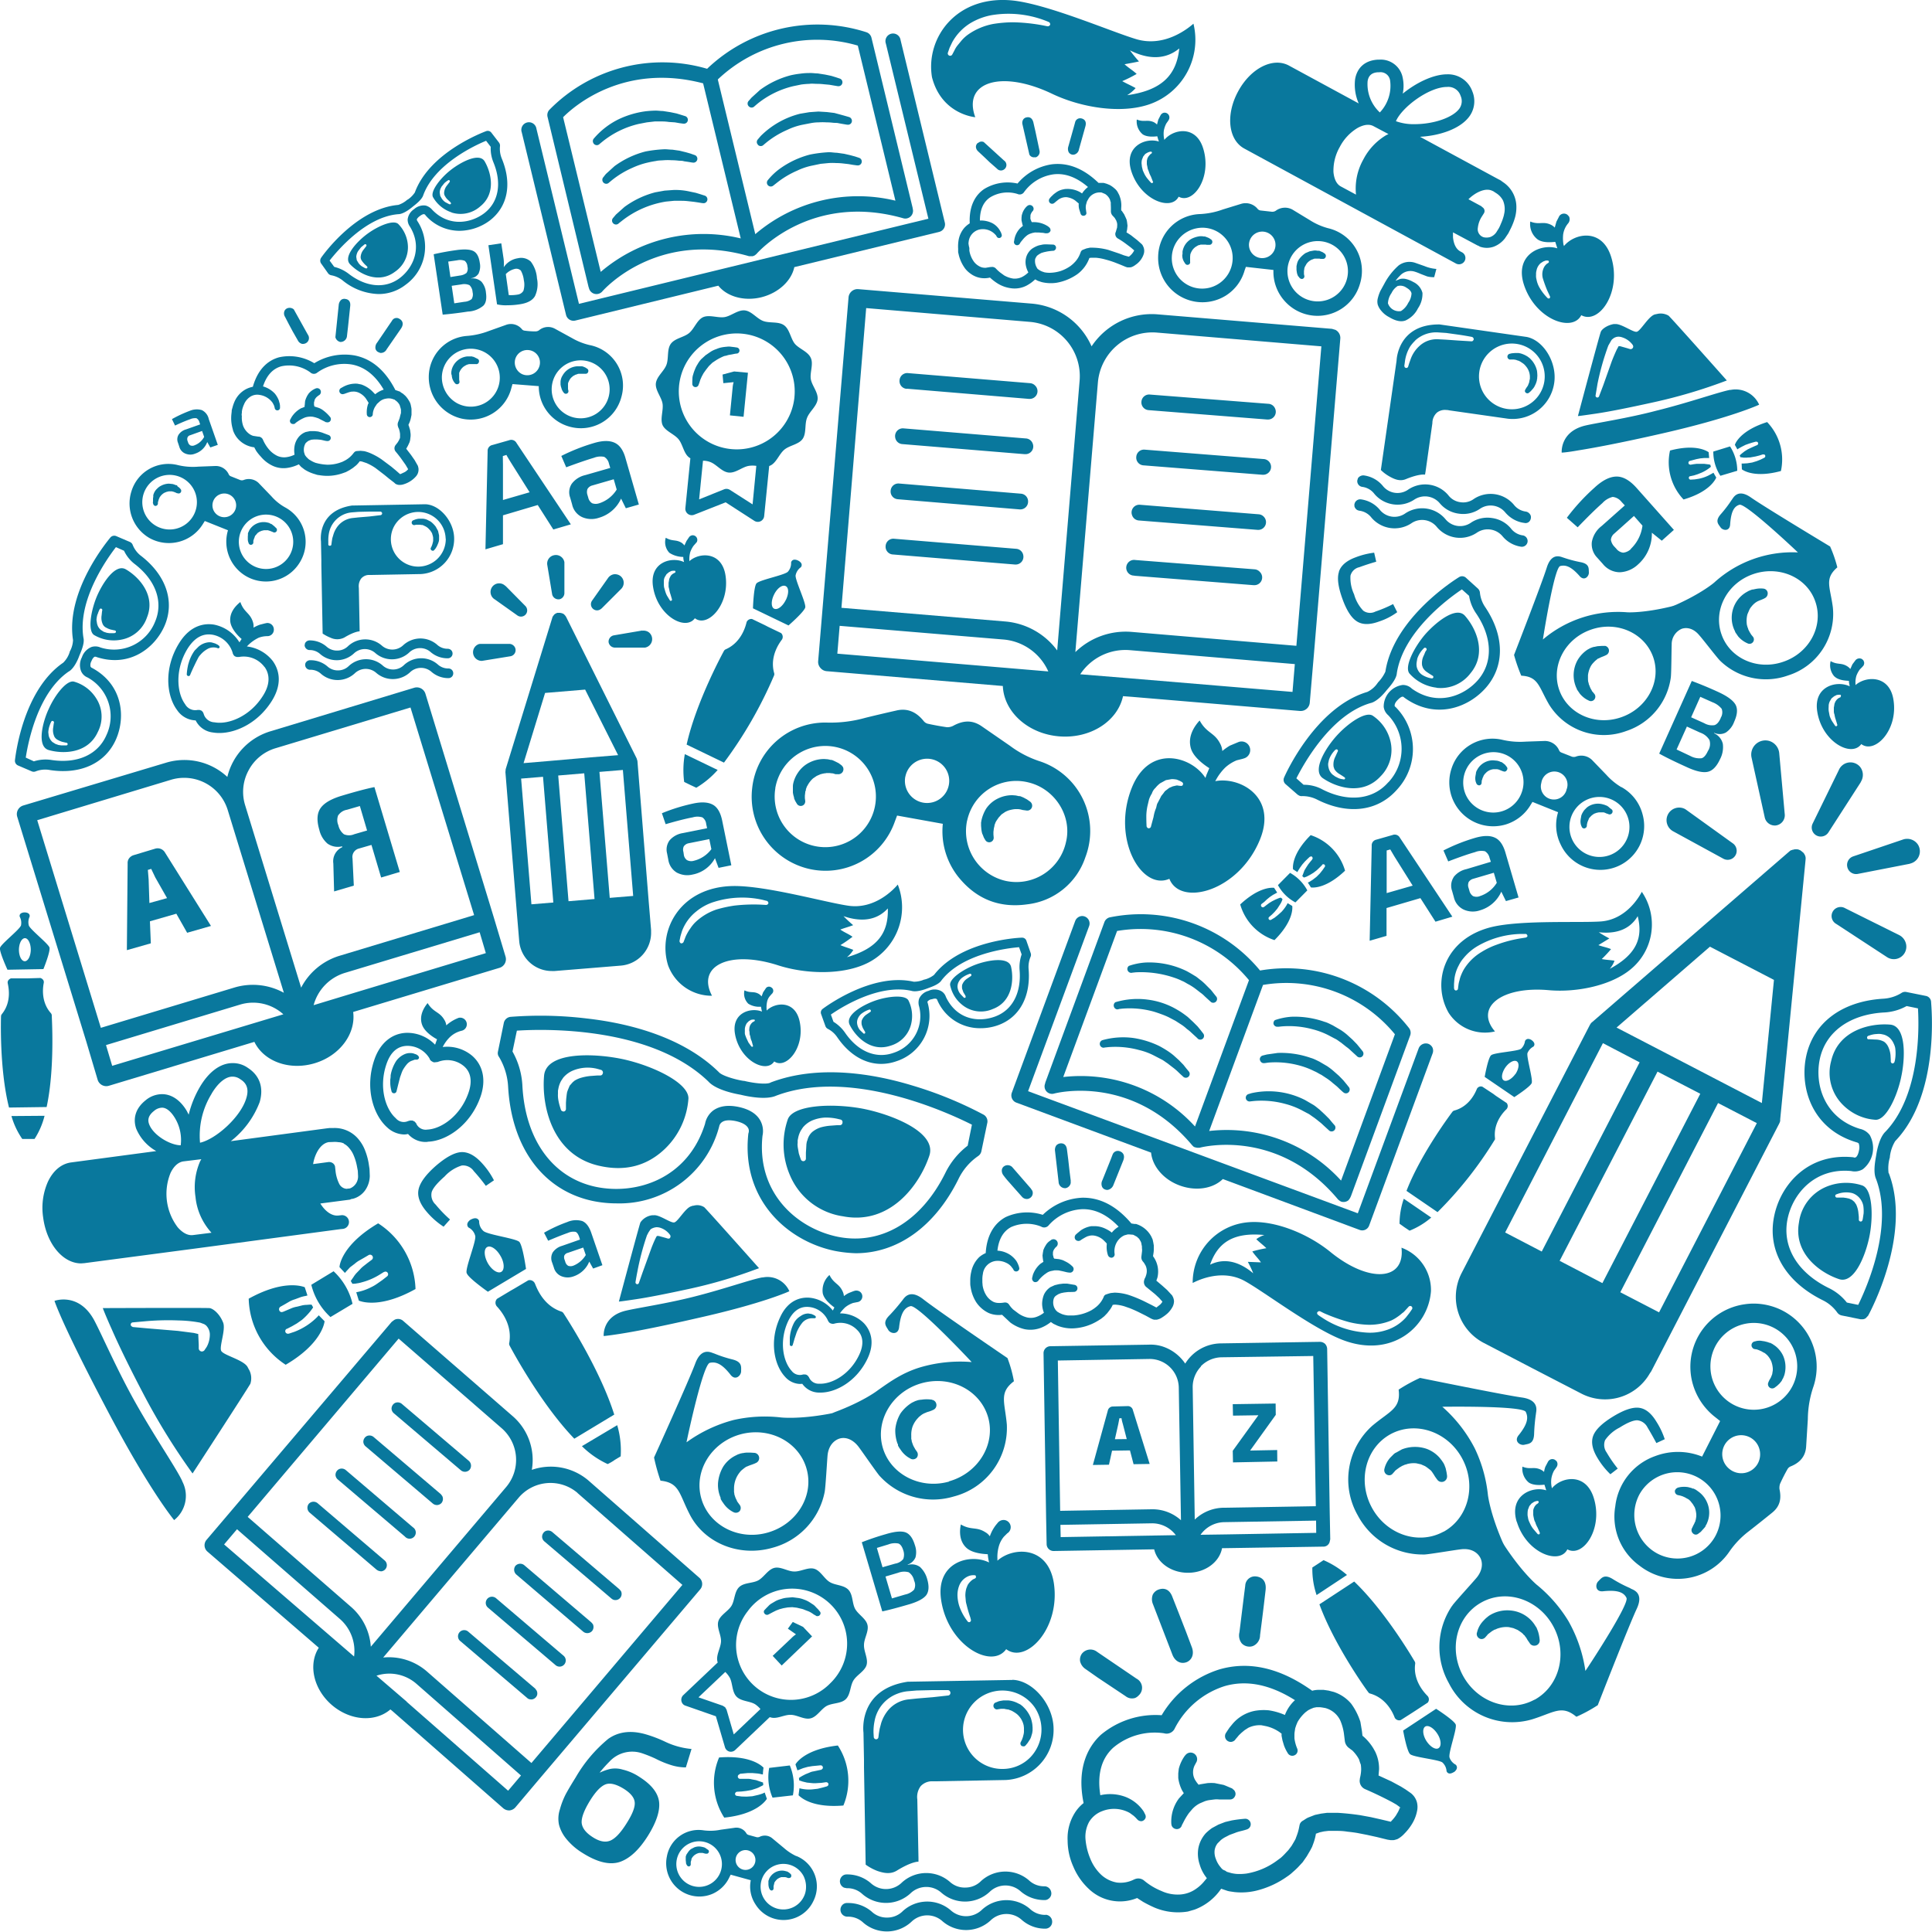 <?xml version="1.0" encoding="UTF-8"?> <svg xmlns="http://www.w3.org/2000/svg" width="15" height="15" fill="none" viewBox="0 0 15 15"><g fill="#09789d" clip-path="url(#a)"><path d="M3.717 2.12a.13.13 0 0 0 .008-.08q-.01-.071-.05-.091t-.133-.007a2 2 0 0 0-.175.032l.07.469a3 3 0 0 0 .196-.024.2.2 0 0 0 .119-.045q.031-.03.021-.101a.15.15 0 0 0-.035-.086.1.1 0 0 0-.08-.025V2.16a.08.08 0 0 0 .06-.04m-.238-.089.07-.01a.1.1 0 0 1 .058.004.06.06 0 0 1 .021.044.06.06 0 0 1-.007.05.1.1 0 0 1-.05.02l-.075.012zm.189.237a.07.07 0 0 1-.007.054.1.1 0 0 1-.056.021l-.079.012-.02-.136.076-.011a.1.1 0 0 1 .062.006.08.08 0 0 1 .024.054m.242-.192a.3.3 0 0 0-.003-.08l-.016-.107-.1.015.067.459a.3.3 0 0 0 .081.007q.047 0 .092-.007.093-.013.122-.065a.22.22 0 0 0 .015-.137.24.24 0 0 0-.048-.13.11.11 0 0 0-.1-.026.16.16 0 0 0-.11.07m.133.026a.2.2 0 0 1 .023.074.16.16 0 0 1-.003.082.06.06 0 0 1-.044.03.3.3 0 0 1-.07.004l-.023-.163a.14.14 0 0 1 .066-.039.05.05 0 0 1 .051.012m.919 11.694a.4.4 0 0 0-.129-.056.2.2 0 0 0-.096-.005.4.4 0 0 0-.08.028h-.002a1 1 0 0 1 .075-.084.24.24 0 0 1 .253-.066 1 1 0 0 1 .105.042q.056.029.115.048.06.02.121.02l.044-.143a.6.6 0 0 1-.204-.056 1 1 0 0 0-.159-.06q-.166-.045-.283.037a1.1 1.1 0 0 0-.253.299q-.05.08-.077.13a.6.6 0 0 0-.046.119.23.23 0 0 0-.007.119q.016.06.056.109.055.067.128.111.168.106.285.07.117-.038.221-.203.1-.16.087-.266-.014-.105-.154-.193m-.098.361q-.07.112-.128.135t-.136-.028q-.08-.051-.085-.112-.003-.062.068-.176.063-.1.117-.121t.145.036q.078.05.082.104.005.055-.063.162M10.986 2.04a.14.14 0 0 0-.127.021.5.5 0 0 0-.109.138l-.033.06a.3.3 0 0 0-.019.054.1.1 0 0 0-.001.053.14.14 0 0 0 .028.048q.025.03.06.048.076.046.128.026a.2.2 0 0 0 .096-.094.2.2 0 0 0 .035-.12.13.13 0 0 0-.072-.085.2.2 0 0 0-.058-.023.1.1 0 0 0-.044 0l-.035.014a.3.3 0 0 1 .033-.038.11.11 0 0 1 .112-.034q.024.007.048.018l.052.02a.2.2 0 0 0 .055.006l.017-.064a.3.3 0 0 1-.092-.022zm-.131.18a.08.08 0 0 1 .065.014q.036.021.039.045a.14.14 0 0 1-.026.073.15.15 0 0 1-.056.063.09.09 0 0 1-.101-.06.15.15 0 0 1 .028-.08.13.13 0 0 1 .05-.056M6.37 5.186a.07.07 0 0 0 .048.025l1.368.115c.008.2.194.371.437.391.242.02.454-.117.496-.312l.066.005 1.308.11h.006a.07.07 0 0 0 .07-.065l.032-.373.205-2.452a.07.07 0 0 0-.038-.069l-.027-.008-1.349-.112a.56.56 0 0 0-.517.248.56.56 0 0 0-.468-.332l-1.342-.112a.07.07 0 0 0-.052.016.07.07 0 0 0-.025.049l-.206 2.466-.03.359a.07.07 0 0 0 .018.051m.149-.327 1.27.106a.42.42 0 0 1 .35.248l-1.638-.138zm2.236.406-.368-.03a.42.42 0 0 1 .387-.187l1.279.108-.018.216zm.225-2.683 1.279.107-.194 2.325-1.28-.108a.56.56 0 0 0-.436.157l.175-2.093a.425.425 0 0 1 .456-.388m-2.255-.19 1.27.107a.423.423 0 0 1 .387.458L8.208 5.05a.56.56 0 0 0-.405-.225l-1.27-.106z"></path><path d="m7.042 3.018.946.079h.006a.06.06 0 0 0 .044-.102.06.06 0 0 0-.04-.02l-.946-.078a.06.06 0 0 0-.068.056.06.06 0 0 0 .058.066m-.036.429.947.078h.005a.06.06 0 0 0 .06-.082.06.06 0 0 0-.055-.04l-.947-.078a.06.06 0 0 0-.066.068.06.06 0 0 0 .056.054m-.036.428.947.079h.005a.06.06 0 0 0 .06-.059.06.06 0 0 0-.055-.063l-.947-.079a.06.06 0 0 0-.065.056.06.06 0 0 0 .055.066m.916.507a.06.06 0 0 0 .059-.07.06.06 0 0 0-.054-.052l-.947-.078a.06.06 0 0 0-.068.056.06.06 0 0 0 .058.066l.947.078zm1.028-1.199.922.073h.005a.06.06 0 0 0 .06-.082.06.06 0 0 0-.055-.04l-.922-.072a.06.06 0 0 0-.062.056.06.06 0 0 0 .053.065zm-.036.429.923.073h.004a.061.061 0 0 0 .005-.122l-.923-.073a.06.06 0 0 0-.065.056.06.06 0 0 0 .056.066m-.036.428.923.073h.005a.06.06 0 0 0 .044-.1.06.06 0 0 0-.04-.021l-.923-.074a.06.06 0 0 0-.062.08.06.06 0 0 0 .053.042m-.036.429.923.073h.005a.06.06 0 0 0 .047-.103.06.06 0 0 0-.042-.02l-.923-.072a.061.061 0 1 0-.01.121M.63 9.809l.026-.002.857-.113 1.13-.151.02-.002a.053.053 0 1 0-.014-.106l-.019.002c-.051.007-.104-.03-.143-.093l.23-.03.011-.005.013-.002a.17.17 0 0 0 .095-.067.2.2 0 0 0 .035-.111l-.002-.052-.007-.047a.5.5 0 0 0-.026-.094.3.3 0 0 0-.047-.084.24.24 0 0 0-.202-.094h-.029l-.017.002H2.54l-.748.1a.7.7 0 0 0 .224-.303c.033-.113 0-.206-.09-.265a.2.2 0 0 0-.121-.038c-.093 0-.183.066-.253.185a.8.8 0 0 0-.087.215l-.015-.029c-.05-.084-.118-.13-.192-.13a.2.2 0 0 0-.128.048c-.075.06-.1.137-.073.219a.36.36 0 0 0 .156.175l-.66.088c-.076.01-.14.063-.181.15a.5.5 0 0 0-.037.277c.027.207.154.357.295.357m.869-.22c-.053.007-.097-.035-.119-.06a.43.43 0 0 1-.056-.422c.014-.03.046-.082.1-.09L1.563 9l-.009.016a.5.5 0 0 0-.036.278c.01.103.054.2.124.277zM2.67 8.88q.024.012.042.035a.2.2 0 0 1 .035.058.4.4 0 0 1 .023.075l.008.042.002.04a.1.1 0 0 1-.017.06.1.1 0 0 1-.044.036l-.009.002h-.005l-.014.002a.07.07 0 0 1-.058-.04.3.3 0 0 1-.027-.09l-.005-.045-.004-.01-.008-.01a.05.05 0 0 0-.038-.013l-.12.016a.3.3 0 0 1 .025-.082c.014-.03.046-.082.099-.089h.008l.028-.001q.019-.001.037.002a.1.1 0 0 1 .042.01zm-1.027-.389c.05-.084.109-.132.161-.132q.035 0 .063.021c.032.02.072.058.046.144-.043.15-.24.322-.36.348a.62.62 0 0 1 .09-.38m-.486.234c-.008-.023-.013-.06.038-.1a.1.1 0 0 1 .063-.026c.048 0 .086.057.1.08a.33.33 0 0 1 .045.212c-.084-.001-.216-.08-.246-.166m5.417 5.934a.17.17 0 0 1 .122.046.28.28 0 0 0 .373-.006.176.176 0 0 1 .241-.004.28.28 0 0 0 .373-.007.176.176 0 0 1 .242-.004.28.28 0 0 0 .188.067q.015 0 .028-.01a.05.05 0 0 0 .02-.054.054.054 0 0 0-.05-.043.17.17 0 0 1-.122-.046.28.28 0 0 0-.373.006.17.17 0 0 1-.12.05.17.17 0 0 1-.122-.045.28.28 0 0 0-.372.006.175.175 0 0 1-.242.004.28.28 0 0 0-.188-.067.05.05 0 0 0-.037.017.054.054 0 0 0 .019.086z"></path><path d="M8.118 14.867a.17.17 0 0 1-.122-.047.28.28 0 0 0-.372.007.177.177 0 0 1-.243.004.28.28 0 0 0-.372.007.17.17 0 0 1-.12.05.17.17 0 0 1-.122-.047.28.28 0 0 0-.187-.066.05.05 0 0 0-.04.015.054.054 0 0 0 .041.091.17.17 0 0 1 .122.047.28.28 0 0 0 .373-.007.176.176 0 0 1 .242-.004.28.28 0 0 0 .372-.006.177.177 0 0 1 .243-.005c.051.045.118.07.187.068a.053.053 0 0 0 .049-.055.054.054 0 0 0-.05-.053m-.176-1.616-.02-.016-.024-.012a.2.2 0 0 0-.07-.02H7.79l-.018.003-.016.003-.01.004-.02.008a.028.028 0 0 0-.002.046q.007.006.016.006l.02-.003.012-.002h.024l.008.002.017.003.01.001.006.003q.015.004.028.012l.015.009.014.01a.16.16 0 0 1 .054.09l.002.018v.006-.003.03l-.002.014-.006.024-.007.02-.008.016-.002.004a.023.023 0 0 0 .01.031l.013.002a.02.02 0 0 0 .015-.008l.015-.018.015-.023a.1.1 0 0 0 .015-.034l.006-.02.003-.02v-.024l-.002-.024a.3.3 0 0 0-.012-.05.24.24 0 0 0-.061-.088"></path><path d="m7.86 13.043-.813.014c-.39.059-.343.395-.343.395l.004.21v.059l.013.756a.4.4 0 0 0 .091.049c.047.016.1.028.15-.002.118-.073.169-.07.169-.07v-.029l-.009-.454a.14.14 0 0 1 .026-.103.12.12 0 0 1 .08-.038h.03l.55-.01a.39.39 0 0 0 .372-.398c-.002-.19-.162-.376-.32-.38m-.5.122-.118.013-.121.01-.067.007a.24.24 0 0 0-.16.086.3.3 0 0 0-.052.096l-.012.045-.006.035-.004.032a.018.018 0 0 1-.03.011.02.02 0 0 1-.006-.011l-.002-.034a.4.4 0 0 1 .008-.091.28.28 0 0 1 .18-.214.3.3 0 0 1 .075-.018l.071-.006.123-.003h.12a.02.02 0 0 1 .014.006q.006.007.006.015a.02.02 0 0 1-.019.021m.428.57a.304.304 0 0 1-.306-.36.306.306 0 0 1 .55-.12.31.31 0 0 1-.03.387.3.3 0 0 1-.214.093M2.365 5.01a.04.04 0 0 0 .024.034q.007.003.014.003a.12.12 0 0 1 .084.032.196.196 0 0 0 .26-.005.123.123 0 0 1 .169-.002.196.196 0 0 0 .26-.005.123.123 0 0 1 .169-.003.2.2 0 0 0 .13.047.037.037 0 0 0 .027-.064.04.04 0 0 0-.026-.01.12.12 0 0 1-.084-.033.2.2 0 0 0-.132-.047.2.2 0 0 0-.129.052.123.123 0 0 1-.168.002.196.196 0 0 0-.26.005.12.12 0 0 1-.085.035.12.12 0 0 1-.084-.032.2.2 0 0 0-.13-.047.04.04 0 0 0-.036.023z"></path><path d="M3.482 5.19a.12.12 0 0 1-.084-.032.196.196 0 0 0-.26.004.12.12 0 0 1-.085.036.12.12 0 0 1-.084-.033.196.196 0 0 0-.26.005.12.12 0 0 1-.084.035.12.12 0 0 1-.084-.032.2.2 0 0 0-.131-.047.04.04 0 0 0-.038.022.038.038 0 0 0 .038.052.12.12 0 0 1 .084.033.196.196 0 0 0 .26-.005.123.123 0 0 1 .168-.003.196.196 0 0 0 .26-.004.123.123 0 0 1 .17-.003.2.2 0 0 0 .13.047.037.037 0 0 0 .037-.038.037.037 0 0 0-.037-.037m-.254-1.158-.008.003-.013.005a.02.02 0 0 0-.01.023.02.02 0 0 0 .02.014l.014-.003h.03l.012.002h.007l.005.002.019.009.01.006.01.008.017.018.013.02.007.024.002.012V4.2l-.002.009-.004.016-.005.014-.005.011-.002.003a.016.016 0 0 0 .01.022q.006.002.012 0l.005-.005.01-.012.01-.017.01-.023.005-.015.002-.013v-.033l-.008-.035-.018-.033a.2.2 0 0 0-.04-.04l-.016-.008a.1.1 0 0 0-.049-.014h-.026l-.012.002z"></path><path d="M2.732 3.925c-.273.042-.24.277-.24.277l.003.147v.04l.01.53q.03.02.063.033a.12.12 0 0 0 .105-.002c.083-.05.119-.048.119-.048v-.02l-.006-.318a.1.1 0 0 1 .018-.072.08.08 0 0 1 .056-.028h.022l.384-.007a.273.273 0 0 0 .26-.278c-.002-.133-.114-.262-.225-.264zm.22.075-.084.01-.085.007-.046.005a.17.17 0 0 0-.112.06.2.2 0 0 0-.036.067l-.009.03-.004.025-.003.023a.01.01 0 0 1-.01.01H2.56a.01.01 0 0 1-.011-.01v-.024a.3.3 0 0 1 .005-.064.2.2 0 0 1 .125-.149.2.2 0 0 1 .054-.012l.05-.004.086-.002h.084a.015.015 0 0 1 .014.015.015.015 0 0 1-.014.013m.508.182a.214.214 0 0 1-.251.214.213.213 0 0 1-.16-.289.213.213 0 0 1 .41.075m-2.047 7.313c-.047-.1-.22-.351-.372-.624-.138-.248-.255-.519-.311-.623C.61 10.03.423 10.1.423 10.1s.012.038.06.146c.057.128.165.353.362.726.321.608.507.83.507.83a.24.24 0 0 0 .065-.297zm.52-.861-.011-.021c-.032-.056-.19-.091-.205-.126-.015-.034.036-.162.016-.217l-.006-.014c-.028-.062-.076-.098-.101-.1-.05-.003-.828 0-.828 0s.02.054.069.163c.048.11.126.274.243.497q.17.326.385.624s.424-.652.449-.697a.14.14 0 0 0-.011-.11m-.328-.176-.019.028a.03.03 0 0 1-.017.008.025.025 0 0 1-.026-.024v-.028l-.004-.084q-.003-.002-.002 0l-.007-.002-.025-.006-.124-.016-.24-.02-.11-.01-.01-.006a.017.017 0 0 1 .01-.03l.111-.01q.123-.01.245-.005a1 1 0 0 1 .167.017l.032.012.003.002.004.003.004.002a.1.1 0 0 1 .028.045.1.1 0 0 1 .004.037.2.2 0 0 1-.024.087m11.84-6.576a1 1 0 0 1-.082.108c-.051.056-.022.08-.005.105.017.026.074.035.075-.026.007-.092.028-.136.072-.149.045-.013.388.307.454.37a.9.9 0 0 0-.65.234s-.093.081-.295.172l-.02.008-.02.006c-.215.052-.338.045-.338.045a.9.9 0 0 0-.657.211c.014-.089.09-.556.134-.57.044-.012.087.006.148.074.038.048.077.006.075-.025s.006-.067-.068-.08a1 1 0 0 1-.13-.035c-.015-.003-.09-.047-.129.078s-.254.678-.254.678q.023.083.056.161c.134.007.135.085.216.224a.5.5 0 0 0 .598.206.51.51 0 0 0 .347-.415c.005-.037.005-.213.007-.256a.13.13 0 0 1 .078-.123c.042-.014.093-.002.136.05.029.032.135.171.161.197l.003.003a.51.51 0 0 0 .526.112.5.5 0 0 0 .347-.53c-.021-.16-.067-.221.035-.309a1 1 0 0 0-.056-.162s-.507-.305-.614-.38c-.108-.076-.14.008-.15.018m-.859 1.688c-.202.07-.417-.028-.481-.215-.064-.188.047-.397.249-.466.202-.07.417.028.482.216.064.187-.048.396-.25.465m1.509-.896c.064.188-.048.397-.25.465-.202.07-.417-.028-.48-.215-.065-.188.046-.397.248-.466s.419.027.482.216"></path><path d="M12.462 5.015h-.028l-.03.002-.015.003-.008.002h-.005l-.005.002h-.003l-.021.008-.022.012a.25.25 0 0 0-.076.08.24.24 0 0 0-.017.2l.004.011.005.01v.002l.002.003v.002l.003.005.007.01.013.019a.2.2 0 0 0 .053.045l.02.01a.034.034 0 0 0 .042-.014.034.034 0 0 0-.002-.039l-.014-.017c-.006-.005-.006-.01-.01-.016q-.006-.009-.011-.022l-.005-.013-.003-.007-.001-.003v-.003l-.003-.01-.002-.008-.001-.014v-.032a.2.2 0 0 1 .018-.063q.007-.015.018-.028l.01-.011.01-.01.012-.01.01-.008h.002l-.004.002.004-.002.007-.003.014-.007.018-.007.014-.006.012-.006a.038.038 0 0 0-.015-.07zm1.23-.445a.2.2 0 0 0-.058.002l-.015.003-.008.002h-.006l-.005.002h-.002l-.022.009-.021.012a.23.23 0 0 0-.09.29l.005.01v.002l.002.003v.002l.003.005.007.01.013.019a.2.2 0 0 0 .073.054.034.034 0 0 0 .043-.05l-.014-.017-.01-.016-.012-.022-.004-.013-.003-.007-.001-.003v.002-.003l-.003-.01-.002-.009-.001-.013a.2.2 0 0 1 .006-.065l.013-.03q.006-.015.017-.028l.01-.012.01-.01.012-.01.011-.007-.004.002.004-.002.007-.004.014-.006.018-.007.014-.006.011-.006a.04.04 0 0 0 .02-.03.037.037 0 0 0-.032-.043m-5.82 6.154a1 1 0 0 0-.05-.18s-.54-.367-.653-.456-.153-.002-.165.01q-.045.058-.096.112c-.06.058-.028.086-.012.115.017.03.08.043.085-.024.012-.1.038-.148.088-.16.049-.015.407.361.475.434a1.1 1.1 0 0 0-.403.042c-.136.042-.23.11-.324.176 0 0-.107.085-.334.17l-.022.009-.024.005c-.238.044-.374.028-.374.028a1.1 1.1 0 0 0-.368.02 1.1 1.1 0 0 0-.365.173c.02-.098.131-.606.181-.617s.095.01.158.089c.039.055.085.01.085-.023 0-.034.01-.074-.07-.093a1 1 0 0 1-.14-.046c-.017-.003-.096-.056-.146.078-.05.135-.32.73-.32.73q.019.09.05.18c.147.015.144.1.225.258.111.222.38.338.644.263a.56.56 0 0 0 .406-.435c.007-.04.018-.234.022-.281.007-.074.047-.117.093-.132.047-.014.103.005.148.064.028.037.138.197.164.227l.004.004a.56.56 0 0 0 .57.155.55.55 0 0 0 .413-.56c-.016-.175-.062-.246.055-.335M5.96 11.899c-.225.064-.456-.056-.515-.265-.06-.21.075-.433.301-.497.226-.063.457.057.516.266.06.21-.076.432-.302.496m1.408-.396c-.224.063-.456-.057-.515-.266s.076-.435.303-.498.457.057.516.266-.078.433-.304.496z"></path><path d="m5.858 11.28-.031-.002h-.033l-.017.002-.009.002h-.006l-.006.002h-.003l-.024.008-.024.012a.24.24 0 0 0-.09.083.3.3 0 0 0-.04.124.25.25 0 0 0 .016.108l.004.01v.008l.003.006.007.012.014.02a.2.2 0 0 0 .077.066.04.04 0 0 0 .047-.009.04.04 0 0 0 0-.048l-.014-.019q-.007-.009-.01-.019-.006-.01-.011-.024l-.005-.015-.002-.008v-.005l-.002-.01v-.026a.2.2 0 0 1 .047-.13q.005-.007.012-.013l.012-.01.013-.01.012-.008h.002l-.004.002.004-.002.009-.004.015-.006.02-.007.016-.006.013-.006a.041.041 0 0 0-.011-.078zm1.378-.413a.3.3 0 0 0-.065-.002l-.016.002-.01.001H7.14l-.005.002H7.13l-.024.008-.025.012a.3.3 0 0 0-.089.083.3.3 0 0 0-.041.124.3.3 0 0 0 .016.108l.005.01v.008l.003.006.007.012.014.02a.2.2 0 0 0 .056.054l.021.012a.04.04 0 0 0 .045-.01.04.04 0 0 0 .002-.045l-.014-.02-.01-.018q-.006-.01-.011-.025l-.005-.014-.002-.008v-.004.002-.003l-.003-.01v-.026a.2.2 0 0 1 .01-.07.2.2 0 0 1 .037-.061l.012-.013.012-.01.013-.01.013-.007h.001l-.005.001.005-.002.008-.003.016-.007.02-.006.016-.006.013-.006a.04.04 0 0 0 .023-.048.04.04 0 0 0-.034-.03m-3.91-2.004c.143-.006.329-.129.406-.35.044-.127.02-.242-.064-.316a.3.3 0 0 0-.23-.069.3.3 0 0 1 .05-.071.2.2 0 0 1 .1-.056.051.051 0 0 0-.028-.099l-.014.006a.3.3 0 0 0-.08.052.1.1 0 0 0-.014-.041c-.039-.068-.084-.056-.131-.132-.028.034-.068.098-.043.168.019.054.084.096.116.113l-.015.042a.3.3 0 0 0-.225-.092c-.112.005-.202.08-.246.207-.077.222-.008.433.1.528a.2.2 0 0 0 .13.054q.015 0 .031-.004a.18.18 0 0 0 .145.062zm-.093-.14q-.001-.004-.005-.007l-.006-.008-.008-.004-.009-.005h-.008a.04.04 0 0 0-.02.002l-.008.002a.08.08 0 0 1-.095-.022c-.081-.071-.134-.243-.072-.422q.047-.136.158-.14a.2.2 0 0 1 .177.1v.003l.005.007.006.007.009.005a.03.03 0 0 0 .017.006l.018-.002.008-.001a.2.2 0 0 1 .202.032c.056.047.067.12.036.208-.062.178-.21.28-.319.285a.08.08 0 0 1-.086-.046"></path><path d="m3.245 8.195-.012-.008-.023-.008a.1.1 0 0 0-.03-.003.1.1 0 0 0-.037.008.16.16 0 0 0-.066.052.3.3 0 0 0-.044.112q0 .018-.003.034v.03q.001.023.006.045l.004.017a.02.02 0 0 0 .03.011.02.02 0 0 0 .008-.01l.004-.016.01-.04.014-.055.01-.028q.005-.015.012-.029a.3.3 0 0 1 .03-.043.1.1 0 0 1 .033-.026l.03-.011h.017a.02.02 0 0 0 .015-.012.02.02 0 0 0-.006-.017zM1.164 7.153l.205-.059.084.148.185-.053-.357-.57a.066.066 0 0 0-.076-.03l-.166.05a.07.07 0 0 0-.036.024.06.06 0 0 0-.012.041l-.006.673.186-.053zm-.01-.325-.006-.074.026-.008.032.067.091.16-.137.038zm.51-1.978c-.062-.011-.18-.007-.273.143-.12.193-.1.408-.016.52a.18.18 0 0 0 .14.08h.004a.17.17 0 0 0 .134.094.3.3 0 0 0 .05.004c.133 0 .302-.08.408-.25.093-.15.044-.258.006-.31a.3.3 0 0 0-.2-.112.3.3 0 0 1 .092-.068.2.2 0 0 1 .07-.012.05.05 0 0 0 .047-.054.05.05 0 0 0-.054-.048l-.015.003-.039.01a.3.3 0 0 0-.05.023.1.1 0 0 0-.004-.043c-.023-.074-.07-.074-.098-.156-.035.028-.086.08-.078.153.007.056.062.113.088.134l-.017.026a.3.3 0 0 0-.195-.137m.39.328c.044.061.041.138-.01.22-.1.163-.27.23-.378.21a.09.09 0 0 1-.085-.067l-.006-.013-.005-.005a.02.02 0 0 0-.013-.008l-.007-.003h-.016a.09.09 0 0 1-.097-.045c-.065-.088-.08-.27.02-.432q.08-.126.193-.107a.2.2 0 0 1 .157.143v.002l.003.006.003.006.005.006.006.005.006.002.008.003h.017a.2.2 0 0 1 .198.077"></path><path d="m1.701 5.014-.01-.008-.02-.01-.027-.008a.1.1 0 0 0-.034 0 .14.14 0 0 0-.07.034l-.028.028a.3.3 0 0 0-.047.097q-.005.015-.007.028a.4.4 0 0 0-.008.06.014.014 0 0 0 .013.014.013.013 0 0 0 .013-.008l.006-.015.017-.038.024-.05.015-.029a.1.1 0 0 1 .018-.025.2.2 0 0 1 .064-.05.1.1 0 0 1 .067-.003l.004.002a.01.01 0 0 0 .01-.002.01.01 0 0 0 .004-.01zm10.576-2.567c.136.076.317-.178.232-.452-.07-.227-.285-.186-.367-.084q0-.005-.003-.011a.3.3 0 0 1-.003-.077.17.17 0 0 1 .04-.09.05.05 0 0 0 .006-.052l-.012-.013a.044.044 0 0 0-.064.01l-.006.012-.016.031-.013.046a.1.1 0 0 0-.032-.023c-.061-.028-.088.004-.158-.024a.15.15 0 0 0 .056.138c.04.029.108.023.138.02l.016.05c-.124-.04-.332.046-.261.277.086.274.377.38.447.242m-.347-.35a.1.1 0 0 1 .032-.054l.02-.013.019-.007h.015a.01.01 0 0 1 .009.005v.009l-.004.004-.003.002-.008.005a.1.1 0 0 0-.02.023.12.12 0 0 0-.012.088 1 1 0 0 0 .035.097l.015.032.006.013a.012.012 0 0 1-.01.017l-.008-.003a.4.4 0 0 1-.065-.085.2.2 0 0 1-.022-.062.1.1 0 0 1-.003-.034q-.001-.02.004-.036M9.04 1.086a.2.2 0 0 1-.004-.072.2.2 0 0 1 .019-.055l.014-.02.005-.008.002-.004a.037.037 0 0 0-.043-.051.04.04 0 0 0-.022.018l-.018.035-.01.038a.1.1 0 0 0-.026-.019c-.051-.022-.073.003-.131-.02a.13.13 0 0 0 .046.115c.034.023.09.018.113.015l.008.028.005.013c-.103-.034-.274.038-.215.228.07.225.31.315.368.2.112.062.26-.147.191-.373-.056-.186-.234-.152-.302-.068m-.093.335a.01.01 0 0 1-.01-.002s-.013-.013-.029-.033a.2.2 0 0 1-.024-.038l-.011-.024-.007-.028-.003-.028q0-.015.003-.028l.01-.025.016-.02.019-.011.013-.005.012-.002a.01.01 0 0 1 .008.008l-.003.006-.01.007-.008.009-.008.01-.007.014-.004.018v.02q0 .01.003.02l.004.022.008.02q.006.02.016.038l.018.046zm2.83 10.395c.074.242.331.337.392.213.12.067.28-.157.205-.399-.062-.2-.252-.164-.325-.075l-.002-.01a.2.2 0 0 1-.002-.067.2.2 0 0 1 .02-.059l.015-.021.006-.009a.04.04 0 0 0-.002-.046l-.013-.01a.04.04 0 0 0-.03-.003.04.04 0 0 0-.023.02l-.02.038a.2.2 0 0 0-.01.04.1.1 0 0 0-.028-.019c-.055-.024-.078.003-.14-.022a.14.14 0 0 0 .049.123c.036.025.096.02.122.017l.014.044c-.108-.036-.292.04-.229.245m.17-.154-.002.007-.01.008q-.007.003-.01.008l-.009.011-.007.015q-.004.01-.004.02v.031l.002.012.005.023q.003.012.009.022.006.021.017.04l.018.04v.008l-.005.006h-.006l-.006-.003-.03-.035a.2.2 0 0 1-.026-.04l-.012-.026q-.005-.013-.007-.028a.1.1 0 0 1-.003-.03q0-.015.003-.03l.011-.028.017-.02.02-.013.014-.005.013-.002.006.002.002.003zm2.297-6.41c.03.03.088.033.112.034q0 .015.004.03 0 .007.003.013c-.099-.049-.284-.003-.253.195.036.235.266.36.342.253.104.079.287-.107.25-.342-.029-.196-.214-.188-.295-.116v-.01q-.002-.031.007-.062a.2.2 0 0 1 .027-.05l.018-.018.006-.007.003-.003a.04.04 0 0 0 .006-.028l-.005-.013-.01-.01a.04.04 0 0 0-.052.008l-.024.032-.016.036a.1.1 0 0 0-.024-.021c-.048-.03-.074-.009-.129-.04a.13.13 0 0 0 .03.12m.047.16-.011.005-.01.006-.01.01-.009.013-.007.017-.003.019-.002.01v.033q.001.012.005.022a.2.2 0 0 0 .01.04l.012.04a.01.01 0 0 1-.013.01l-.004-.003-.024-.036a.2.2 0 0 1-.019-.042L14.2 5.53q-.003-.012-.003-.028l.001-.028a.1.1 0 0 1 .008-.028l.014-.024.02-.016.02-.01.014-.002h.015l.003.003.001.003v.003zm-4.931.627c-.106-.167-.432-.265-.57.072-.163.4.075.806.29.711.086.219.539.097.703-.304.136-.332-.155-.491-.347-.454l.008-.014a.4.4 0 0 1 .07-.092.3.3 0 0 1 .089-.056l.044-.011.016-.005.007-.003a.067.067 0 0 0 .032-.087.067.067 0 0 0-.085-.036l-.067.028a.4.4 0 0 0-.059.042.14.14 0 0 0-.016-.056c-.045-.09-.105-.08-.16-.181-.04.043-.095.123-.068.216.02.07.105.13.143.154l-.022.052zm-.176.056a.02.02 0 0 1-.012.006L9.15 6.1a.04.04 0 0 0-.022 0l-.022.005-.028.012-.026.02c-.01.006-.016.019-.024.028l-.012.015-.009.018-.019.036c-.007.011-.008.026-.012.039a.3.3 0 0 0-.02.07l-.02.074v.002a.02.02 0 0 1-.018.012.02.02 0 0 1-.016-.016s-.002-.032-.002-.08a.4.4 0 0 1 .01-.082l.011-.046q.008-.024.022-.046a.1.1 0 0 1 .028-.044.2.2 0 0 1 .037-.036l.044-.024.045-.008q.02 0 .04.004l.024.01.018.01.007.01zm-3.475 1.94c.041.202.243.3.303.205.092.063.24-.105.198-.308-.034-.169-.19-.153-.257-.087v-.009a.2.2 0 0 1 .003-.056.1.1 0 0 1 .021-.046l.014-.016.006-.006.002-.003a.03.03 0 0 0-.01-.044.03.03 0 0 0-.044.01l-.019.028-.012.032a.1.1 0 0 0-.021-.019c-.042-.024-.063-.004-.112-.028a.11.11 0 0 0 .03.104.16.16 0 0 0 .098.023l.005.026.003.012c-.087-.036-.243.01-.208.181m.149-.106-.01.005-.008.006-.007.008-.008.012-.005.015-.002.017v.01l.002.009.001.019.006.019a.1.1 0 0 0 .01.034l.011.04a.01.01 0 0 1-.01.004l-.004-.003-.022-.03-.017-.036-.008-.021q-.004-.012-.003-.024v-.025a.1.1 0 0 1 .016-.045l.015-.015.017-.01.012-.002h.014l.002.002.002.005zM5.07 4.554c.034.228.252.347.325.246.098.076.272-.104.238-.331-.028-.189-.204-.182-.281-.112v-.01q-.001-.03.007-.06a.2.2 0 0 1 .026-.05L5.4 4.22l.006-.007.003-.003a.036.036 0 0 0-.035-.054.04.04 0 0 0-.023.013L5.33 4.2l-.016.035a.1.1 0 0 0-.022-.021c-.046-.028-.07-.008-.123-.039a.12.12 0 0 0 .028.117.2.2 0 0 0 .108.032q0 .014.003.028l.003.012c-.095-.045-.27-.001-.241.19m.084-.046q.001-.014.007-.027l.014-.023.018-.015.019-.01.014-.002h.014l.004.005a.01.01 0 0 1-.003.01l-.01.005-.01.006-.01.009-.008.013-.007.016-.003.019-.002.01v.032l.005.02a.2.2 0 0 0 .01.039l.011.038v.007l-.007.005h-.005L5.2 4.66l-.022-.036a.2.2 0 0 1-.015-.04l-.007-.024q-.002-.013-.002-.028zm2.59 7.61v-.014a.3.3 0 0 1 .01-.095.2.2 0 0 1 .04-.078l.026-.026a.056.056 0 0 0-.028-.104.06.06 0 0 0-.048.025l-.01.012a.3.3 0 0 0-.049.09.1.1 0 0 0-.035-.032c-.07-.045-.109-.013-.19-.06-.01.047-.015.127.043.181.045.042.13.048.166.05a.4.4 0 0 0 .01.064c-.145-.073-.417-.005-.372.292.053.353.393.54.505.381.154.118.423-.16.37-.513-.046-.293-.319-.282-.439-.173m-.173.137-.004.002-.011.005a.14.14 0 0 0-.042.044l-.01.025a.2.2 0 0 0-.008.06l.003.034q.001.016.006.032a1 1 0 0 0 .03.102l.004.017a.015.015 0 0 1-.01.018.014.014 0 0 1-.015-.005.4.4 0 0 1-.064-.116.3.3 0 0 1-.015-.08.2.2 0 0 1 .014-.084.13.13 0 0 1 .077-.074.1.1 0 0 1 .038-.005h.004a.01.01 0 0 1 .01.008v.005q.001.004-.001.007zm7.19-3.89c.033-.146.042-.401-.086-.41-.156-.013-.403.045-.457.283a.35.35 0 0 0 .087.336c.069.071.16.114.258.12.08.003.165-.174.198-.328m-.239-.297h-.014a.01.01 0 0 1-.009-.005l-.002-.005v-.005q0-.004.002-.006l.005-.005.015-.005a.2.2 0 0 1 .04-.009l.027-.002q.017 0 .032.004a.1.1 0 0 1 .035.013.1.1 0 0 1 .03.025q.012.014.02.032.008.016.012.033a.3.3 0 0 1-.002.099l-.004.014a.02.02 0 0 1-.015.01l-.009-.005-.004-.008v-.015l-.002-.036a.2.2 0 0 0-.02-.07.1.1 0 0 0-.03-.035.14.14 0 0 0-.068-.017z"></path><path d="M14.663 9.108a.3.3 0 0 1 .01-.123V8.98a.3.3 0 0 1 .041-.12c.351-.365.28-1.052.279-1.081a.05.05 0 0 0-.042-.047l-.149-.03a.05.05 0 0 0-.04.008.3.3 0 0 1-.142.044c-.321.02-.544.188-.598.452-.05.247.051.56.389.662l.01.003.01.006a.1.1 0 0 1 .002.056c-.007.037-.02.049-.024.052l-.01.003-.01-.003c-.352-.036-.566.213-.615.46-.053.264.087.506.378.65a.3.3 0 0 1 .112.095q.013.018.034.023l.148.03h.012q.015 0 .027-.008l.019-.02c.014-.026.342-.631.161-1.106zm-.236 1.023-.088-.018a.4.4 0 0 0-.143-.114c-.242-.12-.36-.319-.318-.532.04-.2.213-.402.495-.375.03.007.063.002.09-.014a.21.21 0 0 0 .054-.265.13.13 0 0 0-.078-.049c-.271-.084-.351-.337-.311-.537.043-.213.23-.35.496-.366a.4.4 0 0 0 .179-.05l.088.018c.009.147.02.672-.252.957-.046.043-.066.142-.071.176-.005.033-.028.132-.003.19.14.367-.073.847-.138.979"></path><path d="M14.462 9.205a.4.4 0 0 0-.285.01.35.35 0 0 0-.21.277c-.043.24.163.39.311.439.121.041.212-.197.239-.346.028-.155.018-.351-.056-.38m.008.216-.006.04-.003.014-.006.007a.015.015 0 0 1-.022-.01v-.015q0-.014-.003-.036a.2.2 0 0 0-.018-.07l-.014-.02-.018-.015-.022-.01-.023-.005-.022-.003h-.051a.013.013 0 0 1-.012-.014q0-.004.002-.007l.006-.004.014-.005a.2.2 0 0 1 .1-.007.1.1 0 0 1 .034.013.13.13 0 0 1 .051.056q.008.016.011.034a.3.3 0 0 1 .002.057M2.548 2.123a.04.04 0 0 0 .023.014.2.2 0 0 1 .089.04.46.46 0 0 0 .28.106.34.34 0 0 0 .209-.072.363.363 0 0 0 .09-.497l-.003-.008c0-.004.004-.014.023-.028.02-.015.03-.016.034-.015l.007.003.004.006a.35.35 0 0 0 .264.12.4.4 0 0 0 .235-.08c.14-.108.174-.287.092-.483a.2.2 0 0 1-.013-.095.04.04 0 0 0-.007-.026l-.06-.078a.035.035 0 0 0-.04-.012c-.018.007-.439.162-.554.476a.2.2 0 0 1-.056.056h-.002a.2.2 0 0 1-.071.041c-.33.029-.59.396-.6.412a.04.04 0 0 0 0 .041zm.543-.46c.042 0 .095-.043.112-.057s.072-.054.083-.09c.088-.242.4-.387.488-.423l.036.047q-.003.06.02.118c.068.163.042.312-.071.398-.106.08-.277.106-.404-.028a.1.1 0 0 0-.05-.032.11.11 0 0 0-.09.028.11.11 0 0 0-.05.08q0 .031.018.056c.097.158.028.317-.078.398-.112.086-.263.073-.4-.034a.3.3 0 0 0-.11-.052l-.036-.049c.059-.075.28-.339.532-.36"></path><path d="M3.065 2.111a.23.23 0 0 0 .102-.202.26.26 0 0 0-.075-.17c-.038-.035-.156.015-.239.076-.082.06-.193.18-.134.238.072.074.218.153.346.058M2.78 1.95l.023-.03.028-.023a.01.01 0 0 1 .012.002.01.01 0 0 1 0 .013l-.02.026a.1.1 0 0 0-.023.058q0 .015.009.028a.2.2 0 0 0 .036.04l.006.006a.009.009 0 0 1-.009.014l-.009-.003-.023-.013a.1.1 0 0 1-.028-.028l-.012-.02-.004-.026a.1.1 0 0 1 .014-.044m.726-.3a.23.23 0 0 0 .222-.047c.124-.099.087-.261.035-.35-.042-.072-.188.007-.265.068-.077.06-.16.165-.136.21a.26.26 0 0 0 .144.118m-.08-.197.024-.03a.2.2 0 0 1 .032-.024l.007.001.002.003a.01.01 0 0 1 0 .011l-.02.026a.1.1 0 0 0-.023.059q0 .015.009.028a.1.1 0 0 0 .019.024l.017.016.006.006.003.008a.01.01 0 0 1-.012.006l-.009-.004-.023-.012a.1.1 0 0 1-.028-.028l-.012-.021-.004-.025q0-.023.013-.044M.142 5.944l.105.045a.04.04 0 0 0 .03 0 .2.2 0 0 1 .113-.01c.24.036.432-.056.512-.242.075-.175.049-.422-.185-.55l-.008-.004-.006-.007a.06.06 0 0 1 .007-.043c.01-.026.022-.033.025-.034h.009l.008.003c.254.082.45-.07.526-.244.08-.187.013-.389-.18-.54a.2.2 0 0 1-.068-.088.04.04 0 0 0-.021-.022l-.105-.045a.04.04 0 0 0-.047.01c-.014.018-.35.414-.29.797a.2.2 0 0 1-.026.09v.003a.2.2 0 0 1-.05.082c-.317.217-.372.736-.375.758a.04.04 0 0 0 .026.041m.393-.731c.041-.024.072-.096.08-.12.01-.025.044-.096.033-.14C.6 4.659.833 4.335.9 4.248l.063.028q.03.064.088.107c.16.126.218.292.153.444a.343.343 0 0 1-.424.2.1.1 0 0 0-.069-.004.13.13 0 0 0-.075.08.13.13 0 0 0-.006.109q.016.034.05.048a.343.343 0 0 1 .147.446c-.065.152-.224.224-.424.195a.3.3 0 0 0-.14.01L.2 5.882c.017-.11.09-.501.333-.668z"></path><path d="M.377 5.823c.114.033.306.028.382-.139a.26.26 0 0 0-.012-.262.3.3 0 0 0-.173-.13c-.057-.013-.148.104-.196.213-.048.102-.094.29-.001.318m.006-.182a.2.2 0 0 1 .015-.038.01.01 0 0 1 .015-.004.01.01 0 0 1 .006.011l-.002.01-.004.029a.12.12 0 0 0 .01.072q.01.016.026.024l.016.008.016.006.026.006.01.002a.01.01 0 0 1 .008.008v.004a.01.01 0 0 1-.008.008H.475l-.021-.003-.023-.008-.024-.015a.1.1 0 0 1-.029-.05l-.003-.026a.2.2 0 0 1 .008-.045zM.73 4.93a.3.3 0 0 0 .213.036.26.26 0 0 0 .198-.172c.069-.17-.06-.313-.163-.373-.084-.05-.187.113-.23.219-.044.11-.067.258-.018.29m.028-.16a.2.2 0 0 1 .016-.04.01.01 0 0 1 .015-.003.01.01 0 0 1 .005.011l-.002.01-.003.029a.12.12 0 0 0 .01.072q.009.016.025.024l.016.008.016.006.027.006.01.002a.01.01 0 0 1 .004.017l-.005.003-.011.001H.849l-.02-.003-.024-.008-.023-.015a.1.1 0 0 1-.019-.023.1.1 0 0 1-.01-.028l-.004-.026a.2.2 0 0 1 .008-.044m6.476 2.99c.024-.009.034-.005.037-.004l.006.006.002.006a.36.36 0 0 0 .334.216.4.4 0 0 0 .136-.023c.168-.06.256-.223.238-.437a.2.2 0 0 1 .016-.096.04.04 0 0 0 0-.028l-.033-.095a.035.035 0 0 0-.035-.024c-.02 0-.474.021-.682.289a.2.2 0 0 1-.073.036h-.003a.2.2 0 0 1-.082.017c-.327-.074-.692.2-.707.211a.035.035 0 0 0-.012.04l.034.095a.04.04 0 0 0 .018.02q.045.023.074.066c.092.134.213.206.34.206q.061 0 .12-.021a.37.37 0 0 0 .239-.461.05.05 0 0 1 .033-.02m-.097.056a.3.3 0 0 1-.198.36c-.136.049-.277-.01-.377-.156a.3.3 0 0 0-.09-.085l-.02-.056c.08-.056.374-.241.626-.184.04.012.105-.012.126-.02.02-.008.086-.028.107-.062.16-.206.505-.249.602-.257l.02.056a.3.3 0 0 0-.016.12c.015.179-.056.314-.192.363s-.3.017-.38-.153a.08.08 0 0 0-.04-.047.11.11 0 0 0-.095 0 .11.11 0 0 0-.073.061.1.1 0 0 0 0 .06"></path><path d="M6.8 7.767c-.094.032-.242.112-.203.19.046.092.163.213.316.162a.23.23 0 0 0 .16-.164.27.27 0 0 0-.02-.188c-.025-.045-.155-.033-.253 0m-.042.089-.028.019a.1.1 0 0 0-.04.05.1.1 0 0 0 0 .03q.004.015.01.028l.012.021.005.008v.01l-.003.002a.01.01 0 0 1-.01 0l-.007-.007-.02-.019a.1.1 0 0 1-.023-.059q0-.013.004-.025a.1.1 0 0 1 .026-.04.2.2 0 0 1 .066-.036h.003l.004.001.004.006a.01.01 0 0 1-.003.011m.722-.047a.23.23 0 0 0 .228.025c.151-.056.165-.225.142-.327-.018-.083-.184-.052-.277-.017-.097.037-.205.11-.196.16q.022.099.103.159m-.042-.174a.1.1 0 0 1 .027-.04.2.2 0 0 1 .066-.035.01.01 0 0 1 .007.018l-.028.019a.1.1 0 0 0-.04.05.1.1 0 0 0 0 .03l.01.028.013.021.004.008v.01l-.003.002a.01.01 0 0 1-.01 0l-.007-.007-.019-.02a.1.1 0 0 1-.024-.058q0-.013.004-.026m-3.476.26a.06.06 0 0 0-.05.045l-.046.225q-.005.023.009.042a.5.5 0 0 1 .07.23c.027.476.274.808.661.888q.09.018.182.018a.8.8 0 0 0 .796-.598.05.05 0 0 1 .022-.033q.032-.023.106-.008.072.016.094.05.011.016.007.037l-.003.011c-.056.519.31.836.672.91a1 1 0 0 0 .162.018c.324 0 .614-.206.797-.575a.46.46 0 0 1 .154-.18.06.06 0 0 0 .024-.035l.047-.225a.06.06 0 0 0-.028-.06 3 3 0 0 0-.554-.227c-.296-.09-.726-.166-1.1-.024l-.003.002c-.032.015-.13.004-.203-.014h-.005c-.065-.01-.168-.04-.192-.068l-.003-.003c-.286-.278-.712-.378-1.018-.413a3 3 0 0 0-.598-.013m1.79.605c.037.009.191.044.274.007.584-.22 1.347.138 1.52.225l-.033.163a.6.6 0 0 0-.174.213c-.188.378-.5.562-.836.494-.314-.065-.63-.338-.583-.784a.17.17 0 0 0-.018-.12q-.045-.078-.169-.104-.122-.025-.196.028a.17.17 0 0 0-.063.103c-.134.429-.534.554-.846.49-.335-.07-.549-.363-.572-.783a.6.6 0 0 0-.077-.268l.034-.162c.194-.013 1.036-.04 1.487.395.061.068.217.097.253.103"></path><path d="M4.651 9.051q.3.069.51-.13a.6.6 0 0 0 .184-.392c.003-.119-.265-.25-.497-.303-.223-.05-.61-.066-.624.128-.02.238.066.615.427.697m-.278-.422a.02.02 0 0 1-.018-.013l-.007-.022a.4.4 0 0 1-.014-.06.2.2 0 0 1-.002-.042v-.024l.005-.025a.2.2 0 0 1 .02-.052l.016-.024a.2.2 0 0 1 .07-.053.3.3 0 0 1 .2-.014l.021.006a.02.02 0 0 1 .014.01.02.02 0 0 1 .002.018.02.02 0 0 1-.02.016h-.023l-.054.004a.4.4 0 0 0-.072.014.2.2 0 0 0-.051.023l-.014.012-.023.026-.014.033-.006.017-.003.018-.004.035-.002.03v.048a.02.02 0 0 1-.021.02m2.175.814c.365.068.592-.246.667-.47.063-.185-.297-.324-.521-.367-.235-.043-.534-.028-.577.082a.6.6 0 0 0 .015.433.53.53 0 0 0 .417.322m-.356-.566v-.024l.005-.025a.2.2 0 0 1 .02-.052l.016-.024a.2.2 0 0 1 .07-.053.3.3 0 0 1 .098-.023.4.4 0 0 1 .102.01l.021.005a.02.02 0 0 1 .016.024.02.02 0 0 1-.02.02h-.023l-.054.004a.4.4 0 0 0-.072.013.2.2 0 0 0-.065.035.12.12 0 0 0-.037.06l-.006.017-.003.018-.002.036-.002.03v.048a.02.02 0 0 1-.017.018.02.02 0 0 1-.022-.013L6.21 8.98l-.008-.025-.006-.035a.2.2 0 0 1-.004-.042m4.465-3.322c-.056-.034-.19.058-.278.155-.084.092-.197.272-.107.332.107.073.308.135.446-.015a.29.29 0 0 0 .076-.279.33.33 0 0 0-.137-.193m-.214.49-.005.005h-.006l-.013-.002a.1.1 0 0 1-.032-.01l-.02-.01-.022-.016a.1.1 0 0 1-.03-.053.1.1 0 0 1-.003-.033l.006-.028a.2.2 0 0 1 .05-.078l.007-.003h.006l.005.005.002.006-.002.006-.005.01-.013.029a.13.13 0 0 0-.014.079l.006.018a.1.1 0 0 0 .027.03q.007.006.015.01l.025.016.01.007a.01.01 0 0 1 .006.012"></path><path d="M10.889 5.409q.005 0 .008.002l.007.006c.238.172.494.08.632-.077.147-.168.146-.401-.004-.625a.24.24 0 0 1-.042-.115.05.05 0 0 0-.015-.03l-.094-.085a.044.044 0 0 0-.053-.004c-.02.012-.507.313-.572.734a.3.3 0 0 1-.058.084v.002l-.002.001a.2.2 0 0 1-.08.07c-.403.119-.637.642-.646.664a.044.044 0 0 0 .01.051l.095.083.01.006a.04.04 0 0 0 .023.005.25.25 0 0 1 .12.028c.24.12.47.09.618-.078a.463.463 0 0 0-.007-.638l-.005-.005a.01.01 0 0 1-.006-.01c0-.005 0-.019.022-.042s.034-.027.039-.027m-.11.664c-.118.136-.31.157-.508.058a.3.3 0 0 0-.15-.038l-.056-.05c.055-.108.264-.492.574-.584.051-.01.107-.075.125-.098.018-.022.078-.084.081-.135.05-.323.403-.582.505-.65l.056.05q.012.076.057.14c.125.187.129.38.01.516-.113.127-.319.202-.511.065a.1.1 0 0 0-.071-.029.17.17 0 0 0-.148.17q.005.039.036.066a.38.38 0 0 1 .001.519"></path><path d="M11.152 5.34a.29.29 0 0 0 .265-.113c.13-.156.043-.349-.043-.446-.07-.08-.234.057-.314.15-.084.101-.158.247-.117.298a.33.33 0 0 0 .21.11m-.154-.198.005-.028a.2.2 0 0 1 .05-.079.012.012 0 0 1 .02.015l-.007.01-.012.029a.13.13 0 0 0-.014.078l.006.018a.1.1 0 0 0 .026.03l.016.011.025.016.01.006.003.003.002.006-.002.006a.01.01 0 0 1-.01.005l-.013-.002a.2.2 0 0 1-.053-.02.1.1 0 0 1-.041-.04.1.1 0 0 1-.011-.03.1.1 0 0 1 0-.033M4.013 7.09l.018.215a.254.254 0 0 0 .254.234h.021l.258-.021.256-.021a.256.256 0 0 0 .235-.264V7.22l-.018-.215-.088-1.097-.006-.02-.548-1.099-.004-.006-.003-.004-.004-.004-.003-.004-.004-.003-.006-.004-.004-.001-.007-.003h-.003l-.008-.002h-.022l-.005.002-.005.002-.005.003-.005.003-.003.003-.005.005-.002.004-.005.006-.002.003-.002.007-.362 1.176v.001l-.002.022zm.53-1.736.256.509-.212.017-.321.028-.201.017.167-.545zm.373 1.602-.182.015-.08-.978.182-.015zm-.38-.952.08.976-.202.017-.08-.976zm-.32.027.08.976-.17.014-.08-.976zm.09-1.721a.066.066 0 0 0-.057.076l.038.229a.05.05 0 0 0 .06.037.05.05 0 0 0 .035-.045v-.242a.067.067 0 0 0-.077-.055m-.386.235a.067.067 0 1 0-.077.109l.176.125a.048.048 0 0 0 .075-.041.05.05 0 0 0-.013-.032l-.152-.154zM3.72 5a.067.067 0 0 0 .022.131l.222-.036a.048.048 0 0 0 .023-.083.05.05 0 0 0-.031-.013h-.225zm.95-.275.153-.153a.067.067 0 0 0-.009-.102.07.07 0 0 0-.05-.011.07.07 0 0 0-.042.027l-.125.177a.048.048 0 0 0 .04.076.05.05 0 0 0 .032-.014m.319.17-.223.038a.05.05 0 0 0-.04.052.05.05 0 0 0 .048.043h.235a.067.067 0 0 0 .028-.12.07.07 0 0 0-.05-.011zm7.67 7.436a1 1 0 0 1-.133-.069c-.07-.045-.091-.01-.116.015-.025.024-.024.087.042.077.102-.01.155.006.177.052s-.263.484-.319.567a1.1 1.1 0 0 0-.133-.389 1.1 1.1 0 0 0-.246-.281s-.106-.088-.242-.292a.3.3 0 0 1-.024-.043c-.097-.225-.112-.363-.112-.363a1.1 1.1 0 0 0-.102-.36 1.1 1.1 0 0 0-.252-.323c.1-.001.625-.006.648.04.023.047.011.097-.052.177-.045.05.008.086.041.078.034-.008.075-.006.076-.09q.003-.075.014-.15c0-.016.034-.107-.11-.127s-.79-.152-.79-.152a1.3 1.3 0 0 0-.166.091c.018.148-.066.164-.204.28a.56.56 0 0 0-.114.695.57.57 0 0 0 .514.305h.006c.04-.002.234-.035.28-.04.075-.01.126.02.15.062s.02.103-.028.16c-.03.036-.162.18-.187.214q0 .003-.003.004a.57.57 0 0 0-.024.599.55.55 0 0 0 .646.281c.171-.053.23-.115.344-.02q.086-.038.166-.09s.24-.615.302-.747-.035-.15-.049-.16m-1.451-.44c-.194.106-.443.022-.556-.187s-.048-.464.145-.57c.194-.105.443-.021.556.188s.049.464-.145.57m.707 1.303c-.194.106-.443.022-.556-.187s-.048-.463.146-.569.443-.022.556.187.048.464-.146.57"></path><path d="m11.224 11.399-.006-.016-.003-.008-.002-.005-.003-.005-.001-.003-.014-.021-.017-.022a.25.25 0 0 0-.101-.07.28.28 0 0 0-.193.004l-.041.023-.01.005-.002.001-.004.003-.005.004-.01.01-.018.018a.2.2 0 0 0-.046.09.04.04 0 0 0 .011.036.04.04 0 0 0 .027.011q.016 0 .026-.012l.016-.018c.005-.008.011-.01.016-.015l.022-.016.014-.008.006-.004.004-.002-.002.001h.002l.01-.005.01-.004q.006 0 .014-.004a.2.2 0 0 1 .072-.006l.036.008.032.014.015.01.013.01.013.01.01.01.002.002-.004-.004.003.004.005.007.01.015.011.018.01.014.009.012a.042.042 0 0 0 .074-.028q.001-.001-.004-.032zm.718 1.27-.006-.016-.004-.01-.001-.003-.003-.006-.002-.002-.014-.022a.25.25 0 0 0-.182-.106.26.26 0 0 0-.17.041l-.009.007-.002.002-.003.002-.006.005-.01.009-.017.018a.2.2 0 0 0-.04.067l-.007.024a.04.04 0 0 0 .02.042q.01.006.023.004a.04.04 0 0 0 .022-.012l.016-.018c.005-.008.01-.01.016-.015l.021-.016.014-.008.007-.004.003-.002-.002.002h.003l.01-.005.01-.004.014-.004a.2.2 0 0 1 .072-.006l.035.008.033.014.015.01.013.009.012.01.01.012h.002l-.003-.005.003.004.005.008.01.013.011.019.01.014.008.012a.04.04 0 0 0 .035.016.04.04 0 0 0 .04-.044.3.3 0 0 0-.012-.064M5.84 6.118a.575.575 0 0 0 .437.627.57.57 0 0 0 .67-.365l.018-.048.355.064a.57.57 0 0 0 .117.408q.21.264.54.217a.54.54 0 0 0 .45-.366.57.57 0 0 0-.362-.747.8.8 0 0 1-.224-.118l-.223-.154c-.076-.05-.146-.04-.219 0a.1.1 0 0 1-.048.01q-.075-.011-.148-.027a.06.06 0 0 1-.031-.02c-.056-.07-.125-.104-.215-.082q-.12.027-.238.056a1 1 0 0 1-.303.037.57.57 0 0 0-.576.508m1.669.253a.39.39 0 0 1 .477-.296c.206.05.34.263.29.464a.394.394 0 0 1-.469.3.396.396 0 0 1-.298-.47zm-.48-.34a.172.172 0 0 1 .276-.103.172.172 0 1 1-.276.101zm-1.01.09a.394.394 0 0 1 .528-.304.393.393 0 1 1-.527.302z"></path><path d="m7.628 6.476.011.028.012.02a.035.035 0 0 0 .064-.022l-.002-.023v-.02l.003-.025.003-.014.002-.007v-.006l.004-.01.003-.009.006-.012.019-.028.023-.025.028-.019q.015-.008.03-.013l.016-.004.015-.003.015-.002h.016-.005.015l.015.002.02.005.015.002.014.002a.038.038 0 0 0 .042-.049.04.04 0 0 0-.014-.02l-.024-.017-.028-.015-.014-.006-.008-.003-.004-.002h-.01l-.023-.005-.025-.002a.25.25 0 0 0-.113.025.23.23 0 0 0-.093.08.3.3 0 0 0-.037.095q0 .006-.002.01v.028l.002.023a.2.2 0 0 0 .008.041m-1.463-.282q.005.015.012.028l.012.02a.035.035 0 0 0 .058 0 .04.04 0 0 0 .006-.022l-.003-.023v-.02l.003-.025q0-.008.004-.014l.001-.005v-.006l.004-.01.003-.009.007-.012a.2.2 0 0 1 .042-.053l.028-.019.03-.013.016-.004.015-.003q.008 0 .014-.002h.017-.005.014l.016.002q.01 0 .02.004.007.003.015.003h.013a.039.039 0 0 0 .038-.057l-.01-.012-.023-.017-.028-.014-.015-.007-.008-.003-.004-.001H6.45l-.023-.005-.026-.002a.25.25 0 0 0-.112.025.23.23 0 0 0-.093.08.24.24 0 0 0-.039.093l-.001.011v.051a.2.2 0 0 0 .01.041M3.584 3.25a.326.326 0 0 0 .387-.24l.008-.028.204.016a.324.324 0 0 0 .237.314.325.325 0 0 0 .405-.232.32.32 0 0 0-.248-.401.5.5 0 0 1-.134-.053l-.135-.074a.11.11 0 0 0-.124.013.05.05 0 0 1-.028.008q-.042 0-.084-.006a.03.03 0 0 1-.019-.01.11.11 0 0 0-.126-.034l-.132.047a.6.6 0 0 1-.168.038.32.32 0 0 0-.298.319.33.33 0 0 0 .255.323m.705-.278a.225.225 0 0 1 .332-.144.225.225 0 1 1-.332.144m-.186-.254a.097.097 0 0 1 .085.125.098.098 0 0 1-.138.06.1.1 0 0 1-.053-.095.097.097 0 0 1 .106-.09m-.672.2A.225.225 0 0 1 3.8 2.76a.225.225 0 0 1-.254.369.23.23 0 0 1-.115-.212"></path><path d="M4.353 2.988q0 .007.002.013l.007.023a.1.1 0 0 0 .016.026.02.02 0 0 0 .035-.017l-.003-.012v-.044l.002-.006q0-.003.003-.007a.1.1 0 0 1 .02-.032l.015-.013.017-.009.008-.003q.005 0 .008-.003l.009-.002h.054a.02.02 0 0 0 .021-.016.02.02 0 0 0-.009-.024l-.014-.009-.017-.007-.008-.002h-.04a.14.14 0 0 0-.111.071.1.1 0 0 0-.016.049v.024m-.845-.081v.007l.002.013a.1.1 0 0 0 .024.049.02.02 0 0 0 .033-.003.02.02 0 0 0 .001-.013l-.002-.013v-.052l.003-.007a.1.1 0 0 1 .035-.044l.017-.01.008-.003.009-.003.008-.001h.051a.02.02 0 0 0 .022-.016.02.02 0 0 0-.01-.025l-.03-.015-.01-.002-.004-.002H3.63a.14.14 0 0 0-.123.103l-.003.017v.022zm9.08 3.204a.5.5 0 0 1-.115-.095L12.36 5.9a.12.12 0 0 0-.127-.025.05.05 0 0 1-.028 0l-.084-.033a.03.03 0 0 1-.016-.016.12.12 0 0 0-.115-.073l-.145.005a.6.6 0 0 1-.18-.014.334.334 0 0 0-.396.225.341.341 0 0 0 .422.432.34.34 0 0 0 .191-.149l.016-.026.199.08a.34.34 0 0 0 .02.251.34.34 0 0 0 .636-.234.34.34 0 0 0-.164-.212m-.777.048a.234.234 0 0 1-.432.011.236.236 0 0 1 .162-.324.233.233 0 0 1 .27.313m.35-.025a.101.101 0 0 1-.195-.056.102.102 0 1 1 .194.056m.476.366a.233.233 0 1 1-.432-.174.233.233 0 0 1 .432.174"></path><path d="m12.501 6.275-.014-.012-.007-.005-.005-.003h-.002l-.003-.002h-.001l-.013-.005-.015-.004a.14.14 0 0 0-.102.013.1.1 0 0 0-.028.022.1.1 0 0 0-.022.028.1.1 0 0 0-.013.03v.005l-.002.007-.002.014a.1.1 0 0 0 .003.043l.005.012a.02.02 0 0 0 .025.013l.007-.004a.02.02 0 0 0 .008-.014l.001-.013.003-.012q.001-.006.005-.014l.003-.008.002-.003V6.36l.003-.005q0-.003.003-.005l.005-.006.014-.014.017-.012.019-.007.019-.004h.035-.003.003l.005.001.008.003.011.005.01.003.007.003a.023.023 0 0 0 .03-.02.02.02 0 0 0-.006-.017zm-.816-.338-.014-.011-.008-.006-.004-.002-.003-.002h-.004l-.013-.006-.015-.004-.032-.003a.14.14 0 0 0-.12.068l-.009.016-.002.007-.002.006v.007l-.002.008-.002.013a.1.1 0 0 0 .003.043l.005.013.007.009.01.004h.008a.02.02 0 0 0 .015-.018l.001-.014q0-.006.003-.011l.004-.014.004-.008.002-.004v-.002l.003-.006.003-.004.005-.007.014-.014a.1.1 0 0 1 .054-.023h.028l.008.002h-.002.002l.005.001.009.004.01.004.01.004.007.002a.02.02 0 0 0 .022-.004l.005-.007a.02.02 0 0 0 .002-.018l-.005-.008zm-5.502 8.474a.4.4 0 0 1-.095-.062l-.094-.078a.09.09 0 0 0-.098-.009.04.04 0 0 1-.021.002l-.065-.018a.03.03 0 0 1-.014-.01.09.09 0 0 0-.093-.045l-.108.015a.4.4 0 0 1-.137.004.25.25 0 0 0-.28.202.258.258 0 0 0 .353.292.26.26 0 0 0 .132-.129l.01-.02.156.043a.25.25 0 0 0 .037.188.256.256 0 0 0 .449-.026.254.254 0 0 0-.132-.35m-.582.1a.177.177 0 1 1-.342-.09.177.177 0 0 1 .342.09m.261-.047a.077.077 0 1 1-.134-.07.077.077 0 0 1 .134.07m.389.237a.177.177 0 0 1-.222.117.177.177 0 1 1 .21-.251c.02.041.025.09.012.134"></path><path d="m6.13 14.542-.011-.008-.007-.003-.003-.002h-.004l-.01-.003-.012-.002a.11.11 0 0 0-.11.06l-.005.014-.002.005v.025a.1.1 0 0 0 .006.033l.005.009a.02.02 0 0 0 .013.008.016.016 0 0 0 .016-.016v-.019l.003-.01q0-.004.002-.007v-.005l.002-.004.001-.004.004-.005a.1.1 0 0 1 .02-.021l.014-.008.014-.005h.031l.007.002q.005 0 .008.003l.007.002h.006l.008-.001.006-.004a.02.02 0 0 0 .005-.014l-.003-.01zm-.643-.187-.011-.008-.007-.003-.003-.002h-.004l-.01-.003-.012-.002a.1.1 0 0 0-.05.006l-.025.013a.1.1 0 0 0-.02.02l-.015.022-.005.013-.001.005v.026l.002.018q0 .008.003.014l.005.009a.02.02 0 0 0 .013.008.016.016 0 0 0 .016-.015v-.02l.003-.01.002-.006v-.006l.002-.004.002-.004.003-.005a.1.1 0 0 1 .021-.021l.014-.008.014-.005.007-.001h.02-.002.006l.007.002.008.002.007.002h.015l.007-.005a.02.02 0 0 0 .005-.012.02.02 0 0 0-.005-.012zm8.322-4.194c-.082-.035-.173-.048-.261-.035a.49.49 0 0 0-.414.584.5.5 0 0 0 .186.295l.035.028-.14.276a.5.5 0 0 0-.364-.004.47.47 0 0 0-.31.39.47.47 0 0 0 .187.46.484.484 0 0 0 .702-.113.7.7 0 0 1 .15-.155q.092-.072.182-.145c.06-.05.069-.11.054-.18a.1.1 0 0 1 .004-.041q.027-.06.059-.116a.05.05 0 0 1 .024-.02c.07-.028.116-.077.12-.157l.013-.21a.8.8 0 0 1 .045-.257.49.49 0 0 0-.272-.6m-.496 1.774a.335.335 0 0 1-.452.123.34.34 0 0 1-.13-.46.336.336 0 1 1 .582.337m.336-.575a.146.146 0 0 1-.222.045.147.147 0 1 1 .232-.158.15.15 0 0 1-.01.113m.268-.599a.337.337 0 1 1-.525-.404.337.337 0 0 1 .525.404"></path><path d="M13.252 11.661a.2.2 0 0 0-.065-.08l-.021-.015-.01-.005-.008-.004h-.007l-.005-.003-.01-.003-.02-.005a.2.2 0 0 0-.062 0l-.018.004-.013.008-.008.012a.03.03 0 0 0 .023.038l.019.004.016.005.02.009.01.006.006.003.003.002h.001l.008.005.006.005.008.008.018.023.015.025a.2.2 0 0 1 .012.056v.014l-.002.013-.002.012-.004.012v.002l.002-.004-.001.004-.004.006-.005.012-.008.015-.006.013-.005.01a.034.034 0 0 0 .01.038.03.03 0 0 0 .04.002l.02-.015.018-.02.009-.01.004-.005.003-.003.002-.004v-.002l.01-.018.008-.02a.2.2 0 0 0-.007-.15m.53-1.212-.022-.015-.01-.005-.008-.004h-.006l-.006-.003-.01-.003-.02-.005-.033-.005q-.015 0-.028.002l-.02.005a.03.03 0 0 0-.016.044l.008.01.01.004.02.003.016.006.02.009.01.006.006.003.003.002h.002l.007.005.006.005.009.008q.02.021.032.048a.2.2 0 0 1 .012.056v.014l-.002.013-.002.012q0 .006-.004.012v.001l.002-.002-.002.003-.003.007-.005.012-.009.015-.006.012-.004.01a.033.033 0 0 0 .049.04l.02-.015.019-.018.008-.01.005-.006.002-.003.003-.004v-.002l.01-.018.008-.02a.22.22 0 0 0-.008-.15.2.2 0 0 0-.028-.045.2.2 0 0 0-.035-.034M1.16 4.177a.31.31 0 0 0 .415-.108l.015-.024.18.072a.31.31 0 0 0 .127.348.307.307 0 0 0 .429-.096.304.304 0 0 0-.113-.43.4.4 0 0 1-.105-.085l-.101-.105a.11.11 0 0 0-.116-.022.04.04 0 0 1-.026 0l-.075-.03a.03.03 0 0 1-.014-.014.11.11 0 0 0-.105-.065l-.13.005a.5.5 0 0 1-.164-.013.3.3 0 0 0-.357.206.31.31 0 0 0 .14.361m.712-.055a.21.21 0 1 1 .387.169.21.21 0 0 1-.387-.169m-.217-.23a.092.092 0 1 1 .17.07.092.092 0 0 1-.17-.07m-.54-.058a.212.212 0 1 1 .396.15.212.212 0 0 1-.396-.15"></path><path d="m1.927 4.207.004.012a.02.02 0 0 0 .015.011.02.02 0 0 0 .021-.016v-.012c0-.008.002-.007.002-.01l.005-.014.003-.007.001-.003v-.002l.003-.005q0-.003.003-.004l.005-.006L2 4.138l.015-.01.017-.007.017-.004h.033l.004.002.008.002.01.004.008.003.007.003a.02.02 0 0 0 .022-.034l-.011-.011-.02-.016-.004-.002-.002-.001h-.003L2.09 4.06l-.013-.003a.13.13 0 0 0-.14.057l-.01.021-.002.006v.012l-.001.012v.022q0 .01.003.02m-.74-.302.004.012a.02.02 0 0 0 .015.011.02.02 0 0 0 .02-.016V3.9l.003-.01.004-.014.003-.006.002-.004v-.002l.003-.005.003-.004a.1.1 0 0 1 .032-.029l.017-.007.017-.004h.025l.007.002h-.001.002l.004.001.008.003.01.004.008.004.007.001a.02.02 0 0 0 .027-.02.02.02 0 0 0-.005-.013l-.01-.011-.014-.01-.003-.007-.004-.002h-.005l-.012-.005-.013-.004-.03-.003a.14.14 0 0 0-.062.017.1.1 0 0 0-.027.02.1.1 0 0 0-.03.046l-.002.005v.014l-.002.012v.023zm7.805-1.918a.344.344 0 0 0 .525.308.34.34 0 0 0 .146-.195l.01-.028.214.024a.34.34 0 0 0 .086.24.342.342 0 0 0 .585-.13.34.34 0 0 0-.246-.434.5.5 0 0 1-.138-.06l-.14-.085a.12.12 0 0 0-.13.01.05.05 0 0 1-.029.007l-.09-.01a.04.04 0 0 1-.019-.01.12.12 0 0 0-.131-.041l-.14.043a.6.6 0 0 1-.178.036.336.336 0 0 0-.325.325m1.006.085a.236.236 0 0 1 .311-.187.234.234 0 0 1 .122.343.235.235 0 0 1-.433-.156m-.3-.185a.103.103 0 0 1 .16-.071.103.103 0 1 1-.16.07zm-.341-.118a.235.235 0 0 1 .212.26.237.237 0 0 1-.303.202.236.236 0 0 1-.14-.338.24.24 0 0 1 .232-.124z"></path><path d="m10.082 2.147.007.01.009.007.01.002a.02.02 0 0 0 .015-.008.02.02 0 0 0 .004-.016l-.003-.013v-.027l.002-.009v-.006l.002-.006.001-.006.004-.007.01-.018a.1.1 0 0 1 .046-.036q.004 0 .01-.004l.008-.002h.034q.006 0 .011.002h.02A.02.02 0 0 0 10.29 2a.023.023 0 0 0-.006-.032l-.015-.01-.017-.007-.009-.004h-.012l-.014-.002h-.015l-.033.006-.033.014a.2.2 0 0 0-.052.05.1.1 0 0 0-.014.033l-.004.018v.03l.002.014a.1.1 0 0 0 .012.037m-.901-.172v.007l.001.014a.1.1 0 0 0 .015.04l.008.012a.02.02 0 0 0 .02.008.02.02 0 0 0 .017-.024v-.039l.001-.009v-.006l.002-.006.001-.005.004-.008a.1.1 0 0 1 .039-.045l.017-.01.01-.002.008-.003h.018-.003.022l.012.002h.018a.023.023 0 0 0 .012-.043l-.015-.01-.017-.007-.009-.003-.004-.002h-.009l-.014-.002h-.016a.2.2 0 0 0-.066.02.14.14 0 0 0-.052.05.14.14 0 0 0-.018.05v.023zM12.55 3.7q-.078.001-.169.085-.12.107-.216.235l.084.074q.117-.122.192-.188a.16.16 0 0 1 .08-.048.1.1 0 0 1 .068.038l.026.028-.18.16a.2.2 0 0 0-.076.124.15.15 0 0 0 .042.122l.043.048a.17.17 0 0 0 .133.065.22.22 0 0 0 .14-.06.32.32 0 0 0 .108-.247l.077.062.094-.084-.289-.325q-.08-.09-.157-.089m.112.563a.1.1 0 0 1-.06.028.08.08 0 0 1-.054-.032l-.017-.018a.1.1 0 0 1-.024-.05.07.07 0 0 1 .027-.049l.152-.136.066.075a.3.3 0 0 1-.09.18zM1.48 3.253a.1.1 0 0 1 .045-.006.05.05 0 0 1 .023.03l.006.018-.11.039a.1.1 0 0 0-.058.042.07.07 0 0 0-.004.062l.01.03a.08.08 0 0 0 .048.054q.038.015.075 0a.15.15 0 0 0 .094-.09l.024.042.058-.02-.07-.2a.1.1 0 0 0-.054-.07.14.14 0 0 0-.092.005 1 1 0 0 0-.14.065l.024.05q.075-.035.12-.05m.09.092.016.046a.14.14 0 0 1-.074.065.04.04 0 0 1-.033.001.04.04 0 0 1-.018-.024l-.004-.011a.04.04 0 0 1 0-.027.03.03 0 0 1 .021-.017zm2.723 6.377a.09.09 0 0 0-.005.08l.013.038a.1.1 0 0 0 .06.068q.047.018.095 0a.2.2 0 0 0 .12-.114l.03.054.072-.026-.087-.253q-.025-.072-.07-.09a.17.17 0 0 0-.116.008q-.093.033-.18.083l.032.062q.096-.041.154-.061a.1.1 0 0 1 .058-.008q.016.005.028.037l.007.023-.14.049a.13.13 0 0 0-.071.05m.089.026a.04.04 0 0 1 .028-.022l.119-.041.02.058a.2.2 0 0 1-.095.082.06.06 0 0 1-.041.002.05.05 0 0 1-.023-.031l-.005-.015a.05.05 0 0 1-.003-.033m.787-3.35q.13-.038.21-.053a.13.13 0 0 1 .075 0 .07.07 0 0 1 .03.053l.007.031-.188.038a.17.17 0 0 0-.103.056.12.12 0 0 0-.02.101l.01.052a.14.14 0 0 0 .066.098q.059.03.122.015a.25.25 0 0 0 .174-.127l.028.075.099-.02-.07-.342q-.019-.098-.073-.128t-.15-.01a1.4 1.4 0 0 0-.246.076zm.355.194a.24.24 0 0 1-.136.09.07.07 0 0 1-.053-.005.06.06 0 0 1-.025-.044l-.003-.02a.06.06 0 0 1 .003-.043.06.06 0 0 1 .038-.024l.16-.032zM4.01 3.439a.046.046 0 0 0-.057-.021l-.13.037a.046.046 0 0 0-.037.049l-.017.761.136-.04v-.224l.27-.08.121.19.136-.04zm-.105.443v-.274l-.001-.067.028-.009q.002.006.034.058l.146.232zm.866-.445q-.06-.027-.16.003a1.5 1.5 0 0 0-.253.1l.038.088q.135-.05.216-.074a.14.14 0 0 1 .079-.007.08.08 0 0 1 .037.053l.01.033-.195.056a.18.18 0 0 0-.104.067.12.12 0 0 0-.012.108l.015.053a.14.14 0 0 0 .078.098.18.18 0 0 0 .13.005.27.27 0 0 0 .172-.149l.037.075.101-.029-.102-.354q-.026-.099-.087-.126m-.118.47a.08.08 0 0 1-.056 0 .07.07 0 0 1-.03-.044l-.006-.02a.07.07 0 0 1 0-.046.06.06 0 0 1 .038-.028l.166-.048.023.08a.25.25 0 0 1-.134.106m6.622 3.21-.408-.614a.045.045 0 0 0-.056-.02l-.126.036a.045.045 0 0 0-.036.048l-.016.737.131-.038V7.05l.263-.077.117.183zm-.51-.183v-.331l.028-.008.033.056.141.225zm.52-.123a.12.12 0 0 0-.012.106l.014.05a.14.14 0 0 0 .076.095c.04.018.085.02.126.006a.26.26 0 0 0 .166-.145l.036.073.098-.028-.1-.342q-.027-.098-.085-.123-.057-.026-.155.003a1.4 1.4 0 0 0-.243.097l.037.085q.13-.05.208-.072a.13.13 0 0 1 .077-.007.08.08 0 0 1 .036.052l.01.03-.19.057a.17.17 0 0 0-.1.063m.116.04a.06.06 0 0 1 .037-.028l.16-.047.023.078a.24.24 0 0 1-.13.103.07.07 0 0 1-.055 0 .07.07 0 0 1-.028-.043l-.006-.02a.06.06 0 0 1 0-.043m2.072-1.381q-.029-.05-.137-.099a3 3 0 0 0-.202-.084l-.253.564q.075.042.221.108.102.046.157.033t.094-.097a.2.2 0 0 0 .022-.12.12.12 0 0 0-.068-.082l.002-.003a.1.1 0 0 0 .09-.003.17.17 0 0 0 .064-.083q.038-.084.01-.134m-.214.361q-.023.05-.05.056a.15.15 0 0 1-.087-.018l-.106-.05.08-.178.103.047q.046.016.072.057a.1.1 0 0 1-.012.086m.1-.257q-.02.047-.049.056a.12.12 0 0 1-.079-.015l-.102-.046.071-.159.094.042q.043.016.072.051a.08.08 0 0 1-.008.071m-6.294 6.88q.097-.03.127-.07.03-.043.007-.123a.2.2 0 0 0-.056-.095.11.11 0 0 0-.095-.016v-.003a.1.1 0 0 0 .06-.056.16.16 0 0 0-.005-.095q-.024-.081-.073-.099-.049-.017-.152.014a2 2 0 0 0-.187.063l.159.537q.075-.016.215-.057m-.01-.247a.1.1 0 0 1 .042.065.08.08 0 0 1 0 .07.13.13 0 0 1-.07.038l-.102.03-.05-.17.098-.029a.13.13 0 0 1 .082-.004m-.158-.216a.14.14 0 0 1 .079-.007q.024.01.037.053a.1.1 0 0 1 0 .067.1.1 0 0 1-.063.036l-.098.028-.044-.15zm5.677-.907q.09-.057.137-.057a.1.1 0 0 1 .08.055q.036.06.069.122l.065-.03a.6.6 0 0 0-.064-.135q-.06-.1-.136-.109t-.203.069-.153.15.034.171a.6.6 0 0 0 .1.126l.057-.044a1 1 0 0 1-.086-.125.1.1 0 0 1-.012-.096.3.3 0 0 1 .112-.097m-9.122-1.95a.3.3 0 0 1 .133-.085.1.1 0 0 1 .093.043q.05.055.094.115l.063-.043a.6.6 0 0 0-.09-.13q-.083-.093-.164-.089-.08.005-.2.109-.117.104-.132.184t.067.174a.6.6 0 0 0 .128.112l.05-.056a1 1 0 0 1-.112-.116.1.1 0 0 1-.03-.098q.015-.045.1-.12m6.944-4.695q-.024.07.026.209.049.137.114.177.064.04.172 0a.5.5 0 0 0 .14-.072l-.032-.063q-.066.034-.137.058a.09.09 0 0 1-.095-.007.3.3 0 0 1-.071-.127.3.3 0 0 1-.028-.144.09.09 0 0 1 .068-.066 2 2 0 0 1 .132-.043l-.016-.07a.6.6 0 0 0-.144.036q-.106.039-.13.112m3.093-.784a.35.35 0 0 0-.056-.189l-.13.04q0 .102.055.188zm-.019-.202.02.036.01-.007.025-.014.028-.014.028-.01.026-.008.026-.007.01.001a.015.015 0 0 1 .007.02l-.008.007h-.002l-.023.01-.022.01-.025.012-.024.015-.018.014-.013.011-.005.005h-.002l.005.016h.005l.019.003h.028c.01-.002.022 0 .033-.003l.033-.006.028-.007.028-.009h.002l.01.001a.01.01 0 0 1 .007.008.014.014 0 0 1-.007.017l-.028.014-.03.012-.036.011-.038.006-.034.002h-.01l.002.045c.019.014.108.066.303.013a.42.42 0 0 0-.107-.38c-.203.064-.246.161-.25.176m-.352.126.026-.007.026-.007.03-.006.031-.003h.039l-.004-.045c-.023-.016-.112-.063-.3-.013a.42.42 0 0 0 .105.38c.206-.06.248-.158.254-.17l-.022-.038-.011.007-.03.016a.3.3 0 0 1-.072.024l-.032.005-.032.002a.014.014 0 0 1-.014-.013.013.013 0 0 1 .01-.014h.002l.028-.006.028-.009.03-.012a.3.3 0 0 0 .07-.043l.003-.003-.004-.016h-.003l-.006-.002-.017-.002-.023-.003h-.056l-.024.003-.024.004h-.003l-.01-.004a.02.02 0 0 1-.004-.013.02.02 0 0 1 .008-.012zm-3.06 3.427.092-.093a.34.34 0 0 0-.134-.136l-.094.095a.33.33 0 0 0 .135.134m.21-.249-.02.025-.026.026-.03.023-.027.017-.01.004.024.038c.022.003.122.006.265-.13a.41.41 0 0 0-.267-.276c-.147.146-.139.25-.137.265l.034.022.005-.01.015-.024.018-.025.02-.023.018-.018.019-.018.01-.004q.006 0 .01.004l.004.01-.004.009-.001.002-.015.018-.015.019-.015.023-.014.023-.008.021-.006.016-.003.006v.002l.012.011.005-.001.017-.006.025-.013.028-.017.026-.02.021-.02.02-.02v-.002a.013.013 0 0 1 .018-.001.013.013 0 0 1 .002.018zm-.452.246.02-.019.023-.019.025-.017.024-.013.009-.005-.024-.037c-.028-.003-.125 0-.263.129a.41.41 0 0 0 .266.277c.148-.147.14-.251.138-.265l-.036-.022-.006.012a.3.3 0 0 1-.042.056l-.028.025-.025.02-.027.016a.013.013 0 0 1-.02-.012q0-.006.005-.01l.021-.018.02-.02.022-.026.018-.028q.009-.013.014-.024t.007-.018l.001-.005-.011-.01h-.008l-.016.006-.021.009-.024.012-.023.014-.02.015-.018.014-.002.001a.014.014 0 0 1-.02-.002.015.015 0 0 1 0-.02zm-3.843 6.723a.4.4 0 0 0 .026.231l.158-.018a.4.4 0 0 0-.024-.232zm.533-.174c-.248.028-.32.13-.329.147l.015.046.014-.005.03-.012.036-.01.036-.006.032-.003.03-.003a.02.02 0 0 1 .014.004.02.02 0 0 1 .006.012q0 .006-.004.012l-.01.007h-.003l-.028.006-.028.006a.1.1 0 0 0-.032.01l-.03.012-.025.013-.017.01-.007.005h-.002l.002.02.006.002.021.007.033.008.039.004a.2.2 0 0 0 .04 0l.034-.002.035-.005h.002a.02.02 0 0 1 .015.008.02.02 0 0 1 0 .017l-.009.007-.036.01-.037.009-.045.005a.3.3 0 0 1-.084-.006l-.012-.003-.007.054c.019.02.11.1.348.08a.5.5 0 0 0-.043-.466m-.763.22.031-.003.032-.003h.037l.036.003q.019.002.033.006l.012.002q.001-.027.005-.053c-.023-.024-.116-.097-.345-.079a.5.5 0 0 0 .04.467c.252-.026.322-.132.331-.146l-.017-.049-.014.007q-.018.007-.038.012l-.044.01-.045.003-.038-.001-.038-.005-.006-.002-.004-.004-.003-.005v-.007a.02.02 0 0 1 .014-.014h.003l.034-.002.035-.004.04-.007.037-.012q.018-.006.03-.013l.02-.01.006-.004-.002-.02h-.002l-.008-.003-.018-.006-.026-.009-.033-.006a.1.1 0 0 0-.032-.004h-.06a.018.018 0 0 1-.012-.03.02.02 0 0 1 .012-.006zm-3.177-3.546.172-.103a.5.5 0 0 0-.147-.253l-.173.105a.5.5 0 0 0 .148.25m.404-.287-.04.028a.3.3 0 0 1-.048.028.4.4 0 0 1-.1.036l-.015.003.02.065c.032.013.178.056.44-.09a.63.63 0 0 0-.29-.51c-.271.16-.3.316-.3.34l.042.045.012-.014.028-.03.037-.028a.2.2 0 0 1 .037-.026l.035-.02.034-.02a.022.022 0 0 1 .024.037l-.004.003-.028.021-.028.022a.2.2 0 0 0-.03.028l-.029.03q-.013.015-.021.028l-.02.029-.002.002.013.022h.007q.015 0 .028-.003.018-.002.041-.009a.5.5 0 0 0 .131-.056l.037-.023h.002a.02.02 0 0 1 .029.008.02.02 0 0 1-.005.025zm-.791.207.034-.019.034-.02a.2.2 0 0 1 .043-.018l.043-.016q.021-.007.04-.01l.015-.004-.021-.064c-.039-.015-.184-.05-.435.089a.63.63 0 0 0 .287.513c.273-.16.3-.318.302-.338l-.045-.046-.013.014a.5.5 0 0 1-.176.114l-.045.015H2.23l-.01-.006-.004-.007a.02.02 0 0 1 .01-.025h.002l.039-.02.038-.022.04-.028a.5.5 0 0 0 .065-.067l.017-.023.004-.007-.012-.021h-.014l-.025.002q-.015 0-.034.004l-.04.01a.2.2 0 0 0-.04.011l-.033.014-.033.014-.004.001a.02.02 0 0 1-.028-.012.023.023 0 0 1 .01-.028m3.259 2.194a.064.064 0 0 0-.007-.089l-.862-.756a.45.45 0 0 0-.439-.082.45.45 0 0 0-.152-.42l-.846-.736a.06.06 0 0 0-.07-.008l-.02.015-1.256 1.479-.182.214a.065.065 0 0 0 .007.09l.865.747c-.084.131-.041.323.103.446.145.123.337.133.453.033l.015.012.862.756q.019.015.042.016h.006A.07.07 0 0 0 4 14.034l.19-.225zm-.954-.748.815.714-1.172 1.383-.814-.713a.45.45 0 0 0-.337-.106l1.051-1.24a.324.324 0 0 1 .458-.038zm-1.388-1.198.798.694a.326.326 0 0 1 .037.458l-1.051 1.24a.45.45 0 0 0-.158-.313l-.798-.695zm-1.255 1.48.797.695a.33.33 0 0 1 .112.293l-1.009-.87zm2.105 2.03-.786-.689-.003-.004-.233-.2a.32.32 0 0 1 .308.061l.814.714z"></path><path d="M3.579 11.416a.05.05 0 0 0 .03.011.05.05 0 0 0 .037-.016.05.05 0 0 0-.005-.068l-.522-.444a.05.05 0 0 0-.053-.006.05.05 0 0 0-.026.046.05.05 0 0 0 .017.033zm-.218.258a.05.05 0 0 0 .035.011.05.05 0 0 0 .032-.016.05.05 0 0 0 .006-.053l-.011-.015-.522-.444a.05.05 0 0 0-.054-.007.05.05 0 0 0-.026.047.05.05 0 0 0 .018.033zm-.217.256a.048.048 0 1 0 .062-.072l-.522-.445a.05.05 0 0 0-.053-.006.05.05 0 0 0-.026.047.05.05 0 0 0 .017.032zm-.188.27a.048.048 0 0 0 .03-.085l-.521-.445a.05.05 0 0 0-.068.006.05.05 0 0 0 .006.067l.522.445q.014.01.03.011m1.792.212q.014.012.031.012a.048.048 0 0 0 .043-.07l-.012-.014-.522-.445a.05.05 0 0 0-.053-.006.05.05 0 0 0-.025.047.05.05 0 0 0 .017.032zm-.745-.254a.05.05 0 0 0 .006.067l.521.445a.05.05 0 0 0 .068-.006.05.05 0 0 0 .006-.053l-.012-.014-.522-.445a.05.05 0 0 0-.067.006m-.15.252a.05.05 0 0 0-.036-.012.048.048 0 0 0-.027.085l.522.444a.048.048 0 1 0 .062-.073zm-.219.257a.048.048 0 0 0-.077.04q.001.02.015.033l.522.444q.01.01.026.011.014.002.027-.005a.05.05 0 0 0 .024-.028.05.05 0 0 0-.004-.036l-.011-.015zM2.765 7.85l1.114-.336a.07.07 0 0 0 .046-.087l-.092-.307-.53-1.734a.07.07 0 0 0-.088-.046l-1.113.337a.49.49 0 0 0-.337.355.49.49 0 0 0-.477-.11L.18 6.254a.07.07 0 0 0-.046.088L.67 8.087l.088.296a.07.07 0 0 0 .087.047l1.13-.341c.073.151.271.225.468.166s.321-.231.299-.398zm-.04-.134-.29.088a.36.36 0 0 1 .241-.25l1.048-.316.048.162zM1.93 5.981a.35.35 0 0 1 .21-.172l1.047-.316.494 1.612-1.046.316a.5.5 0 0 0-.297.247l-.435-1.417a.35.35 0 0 1 .027-.27m-.602.073a.354.354 0 0 1 .441.238l.435 1.416a.5.5 0 0 0-.38-.042L.783 7.98.289 6.368zm-.505 2.06 1.04-.314a.35.35 0 0 1 .337.075l-1.329.4zm9.715-4.384a.045.045 0 0 0 .038.05.14.14 0 0 1 .095.055.235.235 0 0 0 .308.045.15.15 0 0 1 .2.028.23.23 0 0 0 .147.08.23.23 0 0 0 .162-.036.147.147 0 0 1 .2.028c.038.044.09.073.147.08a.04.04 0 0 0 .045-.02.05.05 0 0 0 .005-.035.05.05 0 0 0-.037-.033.14.14 0 0 1-.095-.054.236.236 0 0 0-.309-.045.14.14 0 0 1-.106.026.14.14 0 0 1-.094-.055.235.235 0 0 0-.309-.044.145.145 0 0 1-.2-.029.23.23 0 0 0-.147-.08.05.05 0 0 0-.045.022z"></path><path d="m10.515 3.915.001.017a.05.05 0 0 0 .02.027q.008.004.017.006a.14.14 0 0 1 .095.054.236.236 0 0 0 .308.045.147.147 0 0 1 .2.028.234.234 0 0 0 .31.044.15.15 0 0 1 .2.028.23.23 0 0 0 .146.081.045.045 0 0 0 .048-.038.045.045 0 0 0-.035-.05.14.14 0 0 1-.095-.055.23.23 0 0 0-.146-.08.23.23 0 0 0-.162.035.147.147 0 0 1-.201-.028.236.236 0 0 0-.309-.044.146.146 0 0 1-.2-.028.23.23 0 0 0-.146-.08.045.045 0 0 0-.05.038m1.208-1.124h.027l.008.001.01.002h.002l.006.003.014.004.012.006.021.014a.1.1 0 0 1 .021.02.13.13 0 0 1 .033.08v.02l-.002.008-.003.015c0 .006-.002.007-.003.011l-.008.02-.01.014-.008.013-.002.003-.003.01a.02.02 0 0 0 .025.018l.006-.003.015-.013.015-.017a.1.1 0 0 0 .017-.026l.008-.017.005-.015.002-.008c.002-.007 0-.007.002-.012.002-.004 0-.013.002-.02q0-.023-.003-.044a.2.2 0 0 0-.015-.042.2.2 0 0 0-.025-.038l-.015-.016-.017-.013a.2.2 0 0 0-.055-.025l-.015-.003h-.031l-.023.002-.017.004a.023.023 0 0 0 .005.045z"></path><path d="m10.843 2.8-.025.174-.007.049-.09.626q.03.03.07.052c.036.02.078.038.124.019.107-.044.149-.035.149-.035l.004-.024.053-.376a.11.11 0 0 1 .036-.082.1.1 0 0 1 .07-.02q.012 0 .025.003l.456.065a.326.326 0 0 0 .359-.279c.023-.158-.084-.331-.214-.356l-.676-.097c-.328-.003-.334.281-.334.281m.642.089a.255.255 0 1 1 .506.067.255.255 0 0 1-.506-.067m-.498-.245a.24.24 0 0 1 .181-.063l.06.004.101.014c.06.009.1.017.1.017a.02.02 0 0 1 .013.02l-.006.01a.02.02 0 0 1-.012.004l-.1-.006-.1-.007-.057-.003a.2.2 0 0 0-.102.021.2.2 0 0 0-.042.029.25.25 0 0 0-.072.108l-.01.028-.008.026v.001l-.005.007-.007.003a.02.02 0 0 1-.015-.006l-.003-.01.004-.028a.3.3 0 0 1 .041-.122.3.3 0 0 1 .04-.047m1.32.66c-.197.047-.183.21-.183.21s.032 0 .127-.017c.113-.018.312-.054.646-.13.546-.124.76-.225.76-.225a.2.2 0 0 0-.22-.115h-.006c-.089.017-.323.1-.57.161-.223.059-.46.094-.554.116m.12-.726c-.014.039-.177.652-.177.652q-.001.002.142-.019t.442-.087q.293-.064.572-.17s-.421-.474-.452-.503a.12.12 0 0 0-.087-.014l-.019.004c-.05.013-.112.13-.142.135-.03.004-.12-.064-.167-.06h-.012c-.056.011-.094.042-.1.062m.136.036q.016 0 .03.005a.16.16 0 0 1 .083.06l.003.008a.02.02 0 0 1-.005.017.02.02 0 0 1-.02.006l-.023-.007-.053-.015h-.013q-.003.002 0 .002l-.003.005-.01.018q-.022.047-.04.094l-.066.186-.032.084a.014.014 0 0 1-.027-.007l.015-.09a2 2 0 0 1 .084-.297l.023-.04.006-.008.003-.002.004-.003.002-.002a.07.07 0 0 1 .04-.014m-6.436 7.412a.185.185 0 0 0-.206-.108h-.006c-.085.015-.304.093-.536.151-.21.053-.434.086-.522.107-.185.044-.172.197-.172.197s.03-.002.12-.016c.105-.016.293-.051.607-.123.514-.115.715-.209.715-.209m-.744-.664q-.008 0-.017.004c-.047.012-.105.122-.134.126-.028.005-.113-.06-.157-.056h-.012a.13.13 0 0 0-.093.056c-.013.037-.167.614-.167.614q0 .002.134-.018.135-.02.416-.081.275-.06.538-.16s-.397-.446-.425-.473a.1.1 0 0 0-.083-.012m-.185.253a.02.02 0 0 1-.015.002l-.02-.006-.051-.014H5.1q-.003.003 0 .002l-.004.004-.009.018a1 1 0 0 0-.036.088l-.063.174-.028.08a.013.013 0 0 1-.018.007.014.014 0 0 1-.008-.014s.005-.034.015-.084a2 2 0 0 1 .074-.28l.012-.023.01-.015.005-.007.002-.002.004-.003.002-.001a.1.1 0 0 1 .039-.012.1.1 0 0 1 .028.004.15.15 0 0 1 .078.057.02.02 0 0 1-.005.026zm.955 2.979-.038.052.063.044a.2.2 0 0 0-.033.027l-.148.14.07.075.236-.226-.07-.074z"></path><path d="M6.735 12.616c-.011-.049-.071-.08-.096-.125-.024-.045-.016-.11-.052-.148s-.103-.034-.145-.06c-.043-.026-.072-.089-.12-.103s-.106.023-.156.021c-.05 0-.105-.04-.154-.028-.05.013-.08.072-.125.097-.045.024-.11.016-.148.052s-.034.104-.06.146-.088.072-.102.12.023.106.021.156-.04.106-.028.155q0 .004.003.008l-.27.256a.05.05 0 0 0-.001.067q.007.008.018.012l.238.083.071.242a.05.05 0 0 0 .033.032.05.05 0 0 0 .045-.011l.269-.256.008.002c.048.015.105-.022.155-.02.05 0 .106.04.155.027.049-.012.08-.071.124-.096.045-.024.111-.017.148-.052.038-.036.034-.104.06-.146.026-.043.088-.072.102-.12s-.022-.105-.02-.156c0-.05.039-.106.027-.155m-1.038.85-.056-.192-.011-.019-.019-.012-.188-.065.208-.197a.2.2 0 0 1 .034.043c.024.043.017.11.053.148s.103.034.145.06a.2.2 0 0 1 .041.037zm.75-.398a.426.426 0 0 1-.643-.557.427.427 0 1 1 .643.557"></path><path d="m6.352 12.495-.017-.017a.1.1 0 0 0-.023-.021l-.031-.02a.2.2 0 0 0-.039-.018.2.2 0 0 0-.043-.012l-.046-.006-.046.004a.2.2 0 0 0-.044.01.2.2 0 0 0-.04.015l-.034.02a.1.1 0 0 0-.023.019l-.015.015-.013.014a.02.02 0 0 0-.004.027.024.024 0 0 0 .032.01l.017-.009.019-.01.024-.012.026-.01.03-.008.034-.006.035-.002.035.004.034.008q.015.003.03.01l.029.011a.2.2 0 0 1 .038.023l.016.009.004.003q.007.003.015.001a.02.02 0 0 0 .013-.008.02.02 0 0 0 0-.028zM5.61 2.908l.006.067.08-.008a.2.2 0 0 0-.008.044l-.021.214.106.011.034-.342-.107-.01z"></path><path d="M6.295 2.779c-.022-.05-.09-.07-.124-.11-.033-.041-.04-.113-.084-.144s-.112-.014-.162-.033-.09-.077-.143-.082c-.054-.005-.106.044-.157.052s-.117-.02-.165 0c-.048.021-.069.09-.11.124s-.112.04-.143.085c-.03.044-.014.112-.033.162s-.076.09-.082.144c-.005.054.044.106.052.157s-.02.118 0 .166c.021.047.09.069.124.11s.04.112.084.143l.008.005-.039.389a.05.05 0 0 0 .067.05l.246-.097.223.144a.05.05 0 0 0 .048.003.05.05 0 0 0 .028-.04l.039-.389.008-.003c.048-.022.069-.09.11-.124s.112-.04.142-.084.014-.113.034-.163c.019-.05.076-.09.082-.144.005-.054-.044-.105-.053-.157-.008-.051.022-.117 0-.164m-.452 1.137-.175-.112a.05.05 0 0 0-.046-.005l-.194.078.03-.3q.029 0 .056.01c.049.018.09.077.144.082s.105-.044.156-.052a.2.2 0 0 1 .058 0zm.325-.832a.45.45 0 0 1-.598.379.45.45 0 1 1 .598-.38"></path><path d="m5.652 2.757.047-.009.018-.003h.005a.024.024 0 0 0 .019-.019.024.024 0 0 0-.02-.028l-.02-.003-.026-.003a.1.1 0 0 0-.032 0q-.018.001-.04.005a.2.2 0 0 0-.041.013.2.2 0 0 0-.043.02l-.041.028-.034.031a.2.2 0 0 0-.028.039.2.2 0 0 0-.02.039q-.009.021-.014.04a.1.1 0 0 0-.006.03l-.001.023v.02a.025.025 0 0 0 .02.025.025.025 0 0 0 .028-.015l.007-.019.007-.022.011-.025.014-.026.02-.028.022-.028.027-.026.03-.02a.4.4 0 0 1 .063-.032q.015-.002.028-.007M.337 7.524s.056-.137.047-.168c-.01-.03-.148-.138-.16-.17a.1.1 0 0 1 .006-.069s.008-.03-.035-.033H.186c-.042.005-.033.033-.033.033a.1.1 0 0 1 .01.068C.15 7.22.006 7.33 0 7.36s.058.169.058.169zm-.145-.24c.025-.002.046.038.047.087 0 .05-.02.09-.045.092-.026.001-.046-.037-.047-.087 0-.05.02-.09.045-.092m.21.6v-.002a.03.03 0 0 0-.007-.016C.31 7.771.337 7.646.34 7.63c.004-.028-.026-.037-.026-.037l-.1.003H.085s-.03.01-.025.038c.003.018.036.14-.046.24a.03.03 0 0 0-.006.015s-.015.405.062.71l.292-.004c.065-.3.04-.69.04-.71m-.313.78a.6.6 0 0 0 .084.178h.095a.6.6 0 0 0 .078-.18zM5.873 4.53c-.022.028-.027.193-.027.193l.276.133s.122-.106.13-.14c.007-.034-.078-.21-.075-.248a.1.1 0 0 1 .041-.064s.023-.026-.018-.05l-.008-.004c-.044-.017-.05.017-.05.017a.1.1 0 0 1-.025.072c-.027.027-.224.064-.244.091m.228.128c-.024.049-.064.08-.09.068-.024-.01-.026-.059-.002-.108.023-.049.063-.08.09-.068s.026.06.002.109m-.304.17c-.005.019-.034.156-.162.212a.03.03 0 0 0-.014.012s-.215.39-.29.728l.29.14a3.3 3.3 0 0 0 .389-.677.03.03 0 0 0 0-.02c-.037-.135.05-.243.062-.26a.04.04 0 0 0-.008-.049l-.1-.048-.025-.013-.1-.048a.04.04 0 0 0-.042.023m-.485 1.242.047.023.047.022a.7.7 0 0 0 .166-.138l-.255-.123a.7.7 0 0 0-.005.216m5.99 7.63a.1.1 0 0 1-.048-.056c-.01-.037.06-.225.048-.256-.012-.032-.152-.122-.152-.122l-.256.169s.028.159.054.183.218.042.25.064a.1.1 0 0 1 .033.068s.01.034.052.01l.008-.004c.038-.031.012-.055.012-.055m-.133-.13c-.022.016-.064-.008-.094-.053-.03-.046-.034-.096-.012-.113.023-.016.065.008.095.054.03.045.034.096.011.112m-.656-1.293-.27.177c.115.316.365.665.38.683q.005.008.015.01c.136.039.183.17.19.188a.04.04 0 0 0 .046.018l.094-.06.023-.015.093-.061a.04.04 0 0 0 0-.05c-.013-.014-.115-.11-.098-.248a.03.03 0 0 0-.002-.019s-.221-.384-.471-.623m-.282-.137-.043.028q-.002.11.033.214l.236-.156a.7.7 0 0 0-.182-.115zm1.673-4.016s.024-.02-.01-.048l-.007-.005c-.037-.02-.048.01-.048.01a.1.1 0 0 1-.031.06c-.028.02-.209.029-.232.05-.024.02-.05.168-.05.168l.23.157s.124-.08.135-.109c.011-.03-.04-.197-.033-.232a.1.1 0 0 1 .046-.051m-.14.213c-.029.04-.069.062-.09.049-.022-.014-.016-.057.011-.098.028-.041.068-.063.09-.05.022.014.017.058-.01.099zm-.16.512a.03.03 0 0 0 .002-.016c-.014-.128.079-.213.091-.225a.04.04 0 0 0 .008-.023.04.04 0 0 0-.008-.023l-.084-.056-.02-.015-.085-.056a.035.035 0 0 0-.042.016c-.007.016-.051.135-.175.169a.03.03 0 0 0-.014.008s-.245.322-.358.616l.241.165a3 3 0 0 0 .443-.56m-.66.704a.6.6 0 0 0 .168-.102l-.213-.146a.6.6 0 0 0-.033.194l.039.028zm-7.32.33c.01.036.164.144.164.144l.296-.177s-.025-.181-.052-.21c-.027-.027-.243-.055-.278-.084a.1.1 0 0 1-.034-.078s-.01-.037-.059-.014l-.01.005c-.042.032-.014.059-.014.059a.1.1 0 0 1 .053.067c.007.044-.079.25-.067.287m.158-.201c.026-.017.072.012.103.065.032.052.035.11.009.126-.026.017-.073-.012-.104-.064-.03-.052-.035-.11-.008-.127m.678 1.487.31-.187c-.114-.361-.38-.765-.394-.787a.03.03 0 0 0-.017-.013c-.15-.05-.196-.2-.206-.22a.044.044 0 0 0-.05-.023l-.108.064-.028.016-.107.064a.044.044 0 0 0-.003.057c.014.016.125.128.098.284a.03.03 0 0 0 .002.021s.232.443.503.724m.31.167.05-.03a.7.7 0 0 0-.027-.242l-.274.163a.7.7 0 0 0 .2.139.4.4 0 0 0 .052-.03M9.66 1.153l1.646.894a.05.05 0 0 0 .07-.032.05.05 0 0 0-.023-.055l-.015-.008c-.044-.024-.054-.08-.057-.11v-.038l.189.101.01.004.01.006a.16.16 0 0 0 .108 0 .2.2 0 0 0 .086-.064l.027-.04.02-.04a.5.5 0 0 0 .032-.084.3.3 0 0 0 .01-.088.23.23 0 0 0-.098-.181l-.017-.012c-.005-.004-.003-.004-.005-.004l-.014-.008h-.001l-.613-.332c.149-.008.317-.06.388-.165a.2.2 0 0 0 .018-.188.2.2 0 0 0-.196-.132c-.106 0-.24.065-.344.15a.3.3 0 0 0 0-.121.173.173 0 0 0-.18-.143h-.01c-.099.004-.164.059-.18.152a.36.36 0 0 0 .028.188l-.542-.294c-.124-.067-.298.021-.395.202-.097.18-.076.374.048.442m.693.185a.37.37 0 0 1 .049-.197.37.37 0 0 1 .139-.148c.028-.015.078-.037.122-.014l.117.062-.017.008a.47.47 0 0 0-.178.189.46.46 0 0 0-.057.273l-.119-.064c-.043-.024-.053-.08-.056-.11zm1.324.33a.4.4 0 0 1-.024.069q-.007.018-.016.035l-.02.032a.1.1 0 0 1-.046.036.1.1 0 0 1-.052.002.065.065 0 0 1-.045-.074.2.2 0 0 1 .028-.082l.019-.03a.034.034 0 0 0-.01-.046l-.004-.003-.006-.006-.1-.054a.3.3 0 0 1 .066-.05c.028-.015.079-.037.122-.014h.002l.006.004.02.013a.15.15 0 0 1 .052.056.17.17 0 0 1 .008.11zm-.442-.993a.1.1 0 0 1 .105.069.1.1 0 0 1-.008.097c-.048.07-.197.123-.35.123a.4.4 0 0 1-.144-.023c.046-.108.256-.266.397-.266m-.617-.044q.01-.068.084-.07h.007a.075.075 0 0 1 .084.066.3.3 0 0 1-.08.246.3.3 0 0 1-.095-.242M8.575 7.158l-.46 1.249v.004a.058.058 0 0 0 .067.08c.024-.007.61-.152 1.074.401l.002.002.007.007.004.003.009.004h.002l.013.003h.021c.025-.007.61-.153 1.074.401a.1.1 0 0 0 .024.017.06.06 0 0 0 .057-.01.1.1 0 0 0 .016-.024l.004-.009.46-1.248a.06.06 0 0 0-.01-.057 1.21 1.21 0 0 0-1.156-.446 1.2 1.2 0 0 0-1.17-.412.06.06 0 0 0-.038.035m2.255.872-.418 1.136a1.2 1.2 0 0 0-1.024-.385l.418-1.134a1.09 1.09 0 0 1 1.024.383m-1.133-.42-.419 1.136a1.2 1.2 0 0 0-1.023-.384l.418-1.134a1.09 1.09 0 0 1 1.024.382"></path><path d="m8.79 7.552.028-.003a.8.8 0 0 1 .302.043q.03.01.058.024c.019.007.036.02.053.028q.025.014.048.031l.04.031q.02.014.034.029l.025.023.022.02.002.002a.03.03 0 0 0 .043-.04l-.02-.025-.023-.029-.034-.034q-.019-.02-.042-.039c-.017-.012-.033-.028-.052-.038q-.027-.017-.06-.035a.66.66 0 0 0-.321-.067.5.5 0 0 0-.128.026.03.03 0 0 0 .026.053zm-.104.282.028-.003a.7.7 0 0 1 .243.023q.03.009.059.02.029.01.058.024l.053.028.048.031q.021.014.04.032.02.014.034.028l.025.023.022.02.002.003a.03.03 0 0 0 .041.001.03.03 0 0 0 .002-.041l-.02-.026-.023-.028-.034-.034-.042-.039q-.024-.019-.052-.038-.028-.018-.06-.035a.6.6 0 0 0-.2-.062.6.6 0 0 0-.25.02.03.03 0 0 0-.012.033.03.03 0 0 0 .026.023l.013-.002zm-.11.299.028-.003a.7.7 0 0 1 .242.023.5.5 0 0 1 .117.044l.054.028c.017.008.032.021.048.031l.04.031q.02.015.034.028l.025.024.022.02.002.002a.03.03 0 0 0 .039-.001.03.03 0 0 0 .004-.04l-.02-.024-.023-.029-.034-.035-.042-.038q-.024-.02-.052-.038T9 8.121a.7.7 0 0 0-.2-.062.6.6 0 0 0-.238.016.03.03 0 0 0-.019.014.03.03 0 0 0 .016.044.03.03 0 0 0 .018 0zm1.347-.161.028-.003a.7.7 0 0 1 .243.023.6.6 0 0 1 .117.044l.053.028c.018.008.032.021.048.031l.04.032q.02.014.034.028l.025.023.022.02.002.002a.03.03 0 0 0 .032.008.03.03 0 0 0 .011-.048l-.02-.025-.023-.028-.034-.035-.042-.038q-.023-.02-.051-.038l-.06-.035c-.021-.01-.042-.022-.065-.028a.7.7 0 0 0-.257-.039.5.5 0 0 0-.127.026.03.03 0 0 0-.011.031.03.03 0 0 0 .035.02m-.14.26a.03.03 0 0 0 .024.023h.012l.028-.004a.7.7 0 0 1 .243.023.6.6 0 0 1 .115.044c.02.008.036.02.054.028l.047.031q.022.015.041.032l.034.028.024.023.022.02.003.002a.03.03 0 0 0 .03.006.03.03 0 0 0 .013-.046l-.02-.025-.023-.028-.034-.035-.043-.038q-.023-.02-.05-.038l-.06-.035c-.021-.01-.043-.022-.065-.028a.7.7 0 0 0-.258-.039l-.084.012-.032.008a.03.03 0 0 0-.022.036m.561.484-.023-.028-.034-.034-.042-.039c-.016-.012-.033-.028-.051-.038l-.06-.035a.62.62 0 0 0-.406-.056c-.02.004-.033.01-.033.009a.03.03 0 0 0-.021.036.03.03 0 0 0 .036.021l.028-.003a.7.7 0 0 1 .243.023.6.6 0 0 1 .117.044l.053.028c.018.008.032.021.048.031q.021.015.04.031.02.015.034.029l.025.023.022.02.002.002a.03.03 0 0 0 .043-.04z"></path><path d="M11.089 8.104a.06.06 0 0 0-.074.034l-.473 1.282-2.56-.948.474-1.282a.058.058 0 0 0-.056-.078.06.06 0 0 0-.052.038l-.493 1.336a.06.06 0 0 0 .034.074l1.048.389c.01.104.094.208.222.255s.26.024.335-.05l1.062.395a.057.057 0 0 0 .074-.034l.493-1.337a.06.06 0 0 0-.001-.044.06.06 0 0 0-.033-.03M4.57 2.23l.002.004a.06.06 0 0 0 .103.03c.017-.02.43-.479 1.14-.275h.03l.012-.005.004-.002.007-.006.004-.003.002-.002c.017-.02.431-.479 1.14-.276q.015.004.03 0a.06.06 0 0 0 .042-.076v-.004L6.766.293a.06.06 0 0 0-.04-.043A1.24 1.24 0 0 0 5.49.534a1.23 1.23 0 0 0-1.226.32.06.06 0 0 0-.013.053zM6.66.354l.292 1.204a1.23 1.23 0 0 0-1.088.26L5.573.617A1.12 1.12 0 0 1 6.66.354M5.459.647l.292 1.204a1.23 1.23 0 0 0-1.087.26L4.372.91c.09-.091.476-.423 1.087-.263"></path><path d="M4.678 1.099A.7.7 0 0 1 4.96.962L5.022.95l.061-.007h.059q.026 0 .052.004L5.24.95l.034.006.03.004h.003a.03.03 0 0 0 .03-.044.03.03 0 0 0-.016-.014l-.032-.01-.036-.011-.048-.01-.058-.009c-.02 0-.042-.004-.065-.003q-.035.001-.07.005a.7.7 0 0 0-.207.061.6.6 0 0 0-.194.15.03.03 0 0 0-.005.034.03.03 0 0 0 .03.018.03.03 0 0 0 .02-.01zm.598.071-.056-.008c-.021 0-.043-.004-.066-.003a1 1 0 0 0-.142.017.7.7 0 0 0-.241.114l-.066.06c-.014.016-.022.029-.022.027a.031.031 0 0 0 .025.05.03.03 0 0 0 .02-.009l.023-.019a.7.7 0 0 1 .161-.097.6.6 0 0 1 .118-.04q.03-.007.063-.012c.02-.005.041-.004.062-.006q.03-.002.058 0 .026 0 .052.003c.016.002.032 0 .045.005l.034.005.03.005h.003a.03.03 0 0 0 .014-.059l-.031-.011-.035-.01zm.078.317a.5.5 0 0 0-.124-.012l-.07.005-.072.013a.7.7 0 0 0-.24.114l-.066.059-.022.026a.03.03 0 0 0 .002.043.03.03 0 0 0 .043-.002l.023-.018a.74.74 0 0 1 .343-.15l.062-.006h.058q.027 0 .052.003l.045.005.034.005.03.005h.003a.03.03 0 0 0 .014-.059l-.031-.01-.036-.011zm.525-.68a.7.7 0 0 1 .28-.138l.063-.013q.032-.004.062-.005c.02-.003.04 0 .059 0q.026 0 .052.003l.044.004.035.006.03.005h.003A.03.03 0 0 0 6.54.645.03.03 0 0 0 6.52.61L6.49.6 6.454.589l-.048-.01L6.348.57c-.02 0-.042-.004-.065-.003q-.035 0-.07.005-.036.004-.072.012a.7.7 0 0 0-.24.114l-.066.06-.022.025a.03.03 0 0 0 .002.044.03.03 0 0 0 .043-.002zm.599.07L6.42.87 6.354.866l-.07.005-.072.012a.66.66 0 0 0-.306.173l-.022.026a.03.03 0 0 0-.005.034l.007.01a.03.03 0 0 0 .043-.002l.023-.019a.7.7 0 0 1 .161-.097.5.5 0 0 1 .12-.04l.062-.012Q6.326.95 6.357.95q.03-.002.058 0 .027 0 .052.003c.017.002.032 0 .045.004l.034.006.03.005h.003A.03.03 0 0 0 6.61.923a.03.03 0 0 0-.017-.014L6.562.9 6.526.89zm.076.317-.057-.008c-.021 0-.043-.005-.066-.004a1 1 0 0 0-.142.018.7.7 0 0 0-.24.114.5.5 0 0 0-.088.085.03.03 0 0 0 .024.049.03.03 0 0 0 .02-.008l.023-.018a.7.7 0 0 1 .161-.097.5.5 0 0 1 .12-.04l.062-.013.062-.006q.03-.002.058 0 .027 0 .053.003l.044.005.035.006.03.004h.003a.03.03 0 0 0 .033-.02.03.03 0 0 0-.02-.039l-.03-.01-.037-.01z"></path><path d="M4.395 2.446a.06.06 0 0 0 .071.043l1.111-.271c.067.084.199.123.334.09.135-.034.234-.129.256-.234L7.293 1.8a.06.06 0 0 0 .043-.07L6.992.311a.059.059 0 1 0-.114.028l.33 1.359-2.713.661L4.165 1a.059.059 0 1 0-.114.028zm9.624 4.22v-.005l-.001-.008c-.002-.003 0-.004-.002-.007l-.002-.005-.004-.008-.003-.005-.006-.008-.004-.003-.012-.01-.007-.005-.007-.003-.007-.003-.009-.002h-.021l-.012.003h-.003l-.01.004h-.004l-.007.005-.006.005-1.531 1.325-.006.005-.004.005-.008.013-.994 1.923a.403.403 0 0 0 .172.545l.378.197.377.195a.4.4 0 0 0 .533-.156l.011-.016.994-1.924.006-.014.001-.007q.002-.004 0-.007l.197-2.015zm-.34 1.898-.808-.42-.32-.166.725-.628.497.258zm-.798 1.625-.301-.156.759-1.469.301.156zm-.436-2.09.285.149-.76 1.469-.284-.148zm.756.393-.76 1.47-.332-.173.76-1.469zm1.25-2.428a.1.1 0 0 0-.011-.112.098.098 0 0 0-.164.028l-.203.415a.07.07 0 0 0 .08.098.07.07 0 0 0 .042-.029l.25-.388zm-.665.345a.08.08 0 0 0 .071-.084l-.043-.476a.11.11 0 0 0-.08-.097.11.11 0 0 0-.135.13l.103.467a.08.08 0 0 0 .084.06m-.692-.12-.01-.007a.098.098 0 0 0-.094.172l.39.213a.07.07 0 0 0 .102-.076.07.07 0 0 0-.028-.043zm1.248.44a.07.07 0 0 0 .082.056l.4-.078.013-.004a.098.098 0 0 0 .056-.142.1.1 0 0 0-.118-.043l-.387.131a.07.07 0 0 0-.046.08m-.086.444.393.257a.097.097 0 0 0 .146-.113.1.1 0 0 0-.05-.057l-.42-.209a.07.07 0 0 0-.069.122M2.543 6.55a.14.14 0 0 0 .113.021l.002.006a.12.12 0 0 0-.07.127l.006.217.153-.045-.01-.211a.067.067 0 0 1 .05-.077l.097-.028.075.253.145-.043-.197-.659q-.09.018-.25.066-.126.037-.168.097t-.01.168a.2.2 0 0 0 .064.108m.085-.222a.1.1 0 0 1 .066-.041l.1-.029.056.19-.1.029a.1.1 0 0 1-.08 0 .12.12 0 0 1-.043-.07.1.1 0 0 1 0-.08m6.007 4.936.139-.002.028.107.125-.002-.13-.417a.04.04 0 0 0-.042-.032l-.113.003a.04.04 0 0 0-.026.009.04.04 0 0 0-.014.023l-.116.422.125-.002zm.048-.205.009-.047h.017q0 .012.01.046l.03.116-.092.001zm1.088-.07-.199.276.002.09.344-.007-.001-.089-.21.004.199-.277-.001-.088-.333.005.002.089z"></path><path d="m10.328 11.951-.004-.204-.02-1.276a.06.06 0 0 0-.017-.038.06.06 0 0 0-.039-.015l-.768.012a.33.33 0 0 0-.278.157.34.34 0 0 0-.154-.125.3.3 0 0 0-.129-.022l-.764.012a.054.054 0 0 0-.053.056l.02 1.276.004.204a.054.054 0 0 0 .054.054l.781-.013c.024.105.135.184.267.182s.24-.084.26-.191h.017l.768-.012a.05.05 0 0 0 .05-.035zm-1.005-1.343a.23.23 0 0 1 .159-.07l.714-.01.02 1.166-.715.012a.33.33 0 0 0-.225.092L9.26 10.77a.23.23 0 0 1 .064-.16m-.402-.059a.226.226 0 0 1 .23.223l.017 1.029a.33.33 0 0 0-.228-.085l-.71.012-.018-1.167zm-.689 1.288.71-.012a.23.23 0 0 1 .186.092l-.894.015zm1.295.074-.207.003a.23.23 0 0 1 .182-.098l.715-.012.001.095zM6.28 10.075c-.056-.003-.16.012-.224.154-.085.183-.045.37.039.46a.16.16 0 0 0 .116.056l.018-.001a.16.16 0 0 0 .128.068h.014c.121 0 .282-.089.365-.265.066-.14.011-.231-.027-.272a.26.26 0 0 0-.188-.078.3.3 0 0 1 .041-.047.2.2 0 0 1 .062-.034l.03-.006a.045.045 0 0 0 .02-.083.05.05 0 0 0-.036-.006l-.013.004-.033.013a.2.2 0 0 0-.04.025.1.1 0 0 0-.01-.037c-.028-.062-.068-.058-.102-.127a.16.16 0 0 0-.052.143c.011.049.066.091.09.109l-.012.024a.26.26 0 0 0-.186-.1m.391.443c-.071.153-.213.23-.31.225a.08.08 0 0 1-.08-.05l-.004-.005-.004-.006-.005-.004-.006-.004-.006-.002-.007-.001h-.013a.08.08 0 0 1-.09-.028c-.066-.072-.098-.23-.028-.383q.057-.12.158-.113a.18.18 0 0 1 .154.11l.003.004.004.006.005.004.005.003.007.002.006.002h.013a.18.18 0 0 1 .182.048c.048.046.053.114.016.192"></path><path d="m6.329 10.216-.01-.006-.018-.008-.025-.004a.1.1 0 0 0-.06.02.14.14 0 0 0-.05.05.3.3 0 0 0-.034.118v.053q0 .005.003.008l.007.004a.012.012 0 0 0 .013-.01l.004-.013.01-.035.016-.048a.3.3 0 0 1 .04-.07.1.1 0 0 1 .036-.03.1.1 0 0 1 .048-.01h.014l.006-.001a.01.01 0 0 0 .005-.011l-.003-.005zm-3.68-7.888a.06.06 0 0 0-.019.038l-.026.252a.05.05 0 0 0 .038.037h.003a.05.05 0 0 0 .049-.047l.008-.07.009-.085.008-.076c.005-.044-.021-.054-.038-.056a.04.04 0 0 0-.032.007m.394.163-.02.029-.095.14a.06.06 0 0 0-.013.046.04.04 0 0 0 .02.027l.017.007a.05.05 0 0 0 .05-.028l.112-.162c.03-.046-.002-.069-.012-.074a.04.04 0 0 0-.059.015m-.8.027.03.056.04.07a.05.05 0 0 0 .033.026q.01.001.02-.002a.045.045 0 0 0 .024-.07l-.109-.196a.05.05 0 0 0-.052-.008.04.04 0 0 0-.022.025.05.05 0 0 0 .006.041zm-.435.82q.01.03.028.055a.2.2 0 0 0 .139.08v.002l.013.024q.016.024.036.045.038.046.092.072a.2.2 0 0 0 .12.016.3.3 0 0 0 .084-.027l.018.02.026.02a.3.3 0 0 0 .084.037q.015.006.03.007a.36.36 0 0 0 .18-.014l.028-.01.028-.015.026-.017.025-.02a.2.2 0 0 0 .028-.032l.016.002.036.012a.4.4 0 0 1 .072.04l.069.053.034.028.039.03.011.01.003.002.013.005.011.002h.007a.1.1 0 0 0 .033-.006.2.2 0 0 0 .049-.023.2.2 0 0 0 .045-.039.08.08 0 0 0 .017-.067l-.002-.006v-.002l-.002-.006-.025-.044-.028-.04-.037-.048.013-.023.013-.028.004-.015.002-.016.002-.016V3.37l-.004-.031-.009-.03-.004-.01.008-.018a.2.2 0 0 0 .012-.04l.004-.02v-.044q-.001-.012-.004-.023a.1.1 0 0 0-.016-.043.2.2 0 0 0-.028-.038l-.018-.016-.016-.01-.007-.006-.003-.002H3.1l-.005-.002-.023-.008H3.07q-.117-.229-.315-.269a.45.45 0 0 0-.315.06.37.37 0 0 0-.273-.046c-.07.019-.16.074-.204.229a.2.2 0 0 0-.056.02.2.2 0 0 0-.082.086.3.3 0 0 0-.02.055l-.004.014-.002.008v.007l-.003.028a.3.3 0 0 0 .013.117m1.362.31v.005zm-1.295-.421q0-.012.002-.023v-.01l.002-.011a.2.2 0 0 1 .014-.042.13.13 0 0 1 .048-.06.1.1 0 0 1 .073-.015.15.15 0 0 1 .102.062l.01.019.003.009.003.012a.02.02 0 0 0 .041-.005V3.15l-.002-.015-.008-.028a.2.2 0 0 0-.03-.051A.2.2 0 0 0 2.042 3q.042-.128.142-.156a.28.28 0 0 1 .225.047.04.04 0 0 0 .054.002.36.36 0 0 1 .274-.062q.146.03.242.194a.2.2 0 0 0-.066.036L2.9 3.048a.23.23 0 0 0-.095-.063l-.031-.006a.2.2 0 0 0-.114.027l-.011.006a.025.025 0 1 0 .022.046h.003l.01-.004.026-.009.017-.004.018-.001a.1.1 0 0 1 .039.008.14.14 0 0 1 .058.048l.014.022.004.007.002.003q-.001.005-.004.008a.2.2 0 0 0-.01.08.023.023 0 0 0 .038.017.02.02 0 0 0 .008-.014.13.13 0 0 1 .017-.059l.016-.024.021-.019a.1.1 0 0 1 .05-.022.1.1 0 0 1 .04 0l.011.003.011.004h.003l.005.005a.1.1 0 0 1 .035.038l.007.023.003.012v.027l-.004.014-.007.028-.011.028a.05.05 0 0 0 0 .037v.002l.007.015.005.019.003.018v.027q0 .005-.002.009l-.008.017-.01.016-.012.015-.003.004a.04.04 0 0 0 0 .049q.028.033.054.07l.024.034.02.034-.002.002a.1.1 0 0 1-.024.02l-.032.015-.005.001-.032-.028-.036-.03-.075-.056a.5.5 0 0 0-.084-.047.3.3 0 0 0-.05-.017L2.8 3.5l-.03.002a.03.03 0 0 0-.02.01l-.006.007a.2.2 0 0 1-.067.057l-.02.01-.023.008a.3.3 0 0 1-.093.014.4.4 0 0 1-.092-.015.2.2 0 0 1-.04-.02q-.01-.005-.017-.012l-.014-.014-.006-.008-.003-.004-.001-.002-.004-.01q0-.004-.002-.007a.1.1 0 0 1 .01-.074.1.1 0 0 1 .026-.021l.019-.007.021-.002h.024l.024.002c.016.002.033.008.05.01h.003a.025.025 0 0 0 .027-.014.024.024 0 0 0-.014-.032l-.053-.02-.029-.008-.03-.003h-.032l-.034.007a.13.13 0 0 0-.059.044.15.15 0 0 0-.028.065.2.2 0 0 0 0 .067.2.2 0 0 1-.06.019.13.13 0 0 1-.075-.01.2.2 0 0 1-.064-.05.3.3 0 0 1-.046-.074.04.04 0 0 0-.032-.025h-.005l-.039-.006a.1.1 0 0 1-.033-.017.14.14 0 0 1-.045-.06.2.2 0 0 1-.01-.082z"></path><path d="m2.297 3.282.01-.007a.3.3 0 0 1 .062-.034.14.14 0 0 1 .062-.005l.02.005.021.007.019.01.028.014.011.006h.004a.03.03 0 0 0 .024-.003.026.026 0 0 0 .007-.035l-.01-.012a.3.3 0 0 0-.05-.045q-.011-.008-.027-.015l-.034-.011h-.003v-.003l-.003-.01v-.02l.003-.01.002-.01.005-.009.006-.008.006-.006.01-.008.004-.003a.03.03 0 0 0 .009-.048.03.03 0 0 0-.032-.006.14.14 0 0 0-.055.04l-.011.017-.009.019-.007.02-.002.02q0 .009-.002.017v.01l-.028.011a.2.2 0 0 0-.074.07l-.007.013a.025.025 0 0 0 .005.035.03.03 0 0 0 .029.001zm5.74-2.06h.003a.045.045 0 0 0 .03-.056L8.056 1.1l-.017-.08-.016-.07c-.01-.04-.036-.042-.051-.039a.04.04 0 0 0-.028.017.05.05 0 0 0-.005.04l.053.232a.04.04 0 0 0 .046.02m.284-.02a.04.04 0 0 0 .019 0 .05.05 0 0 0 .036-.04l.05-.179c.014-.05-.022-.06-.033-.062a.04.04 0 0 0-.047.031l-.009.033-.043.153a.06.06 0 0 0 .002.045.04.04 0 0 0 .025.019m-.638.06.057.05a.04.04 0 0 0 .037.013.04.04 0 0 0 .017-.007.042.042 0 0 0 0-.07l-.157-.143a.04.04 0 0 0-.034 0l-.015.009a.04.04 0 0 0-.012.028q.001.02.017.035l.045.042zm-.243.614a.3.3 0 0 0-.002.057v.027l.006.026a.3.3 0 0 0 .049.102.2.2 0 0 0 .043.04.18.18 0 0 0 .149.029.4.4 0 0 0 .063.048q.05.03.11.036a.2.2 0 0 0 .112-.022.3.3 0 0 0 .066-.048l.02.011.03.01a.3.3 0 0 0 .118.005.4.4 0 0 0 .159-.066.27.27 0 0 0 .094-.126l.014-.002h.035a.4.4 0 0 1 .076.014q.039.01.078.025l.038.015.041.017.013.004h.018l.01-.001.006-.002a.1.1 0 0 0 .028-.016.16.16 0 0 0 .064-.082.08.08 0 0 0-.006-.067l-.002-.005-.002-.002-.004-.005-.036-.032-.036-.028c-.011-.01-.03-.021-.047-.032l.005-.022.003-.03-.002-.016-.002-.015-.003-.015-.006-.014-.013-.028-.017-.025-.006-.006v-.018a.2.2 0 0 0 0-.04.2.2 0 0 0-.008-.04l-.007-.02-.01-.019a.1.1 0 0 0-.028-.034.2.2 0 0 0-.037-.026l-.022-.009-.017-.005-.008-.002h-.039q-.174-.168-.365-.144a.43.43 0 0 0-.264.149.35.35 0 0 0-.258.042c-.057.038-.12.116-.113.267a.2.2 0 0 0-.042.035.2.2 0 0 0-.046.105m1.365.074.004.004-.002-.004zM7.52 1.885a.11.11 0 0 1 .084-.103.13.13 0 0 1 .122.038l.006.006.006.01a.021.021 0 0 0 .038-.018l-.004-.012-.007-.013a.15.15 0 0 0-.06-.06.2.2 0 0 0-.097-.021q0-.127.08-.18a.26.26 0 0 1 .212-.026.04.04 0 0 0 .051-.015.34.34 0 0 1 .225-.137q.136-.018.271.098a.2.2 0 0 0-.046.05l-.015-.01a.2.2 0 0 0-.104-.025q-.015 0-.03.004a.14.14 0 0 0-.051.022l-.019.014-.024.023-.008.01a.026.026 0 0 0 0 .034.025.025 0 0 0 .035.002l.003-.002.008-.007.02-.016a.1.1 0 0 1 .066-.02q.037.005.066.026l.025.021h.002v.007q-.001.021.004.04l.011.035a.023.023 0 0 0 .032.013.02.02 0 0 0 .012-.025l-.004-.03q-.001-.015.002-.029l.007-.025.013-.023a.1.1 0 0 1 .038-.035.1.1 0 0 1 .045-.012h.015l.006.002.024.01a.1.1 0 0 1 .03.03l.006.01.004.012q.001.007.004.012v.014l.001.028v.028a.05.05 0 0 0 .013.034l.002.002.01.011q.007.007.01.015.006.007.008.015l.003.008.002.008.001.008v.009l-.001.017-.005.016-.005.018-.002.004a.04.04 0 0 0 .017.046q.035.02.069.046l.032.024.027.023a.13.13 0 0 1-.039.047l-.003.002-.036-.01-.04-.015-.084-.028a.5.5 0 0 0-.142-.017l-.028.006-.028.011a.03.03 0 0 0-.015.016l-.003.008a.2.2 0 0 1-.042.07l-.016.016-.017.014a.3.3 0 0 1-.078.04.3.3 0 0 1-.086.014.2.2 0 0 1-.041-.004l-.02-.007-.016-.008-.007-.005-.004-.003H8.06l-.007-.007-.003-.006a.1.1 0 0 1-.013-.067.1.1 0 0 1 .015-.026l.015-.011.018-.01.02-.006.023-.005q.023-.004.047-.006h.004a.025.025 0 0 0 .02-.023.024.024 0 0 0-.023-.025l-.054-.002q-.015 0-.028.002l-.028.006a.2.2 0 0 0-.056.028.13.13 0 0 0-.04.056.14.14 0 0 0-.006.068q.005.03.02.058a.2.2 0 0 1-.046.034.13.13 0 0 1-.07.014.2.2 0 0 1-.072-.025l-.033-.024-.016-.014-.013-.013a.04.04 0 0 0-.038-.014H7.69l-.036.006a.1.1 0 0 1-.034-.004.13.13 0 0 1-.056-.04.2.2 0 0 1-.038-.09v-.02a.2.2 0 0 1-.007-.04"></path><path d="M7.89 1.903a.025.025 0 0 0 .03-.016l.007-.01.018-.022.012-.013.015-.013a.1.1 0 0 1 .034-.017q.01-.004.019-.005.01-.003.02-.002h.02l.019.002q.015 0 .03.004h.016a.03.03 0 0 0 .026-.019.03.03 0 0 0-.01-.027l-.01-.008a.2.2 0 0 0-.122-.032h-.002l-.005-.007-.003-.009L8 1.7v-.02q.002-.003 0-.008l.003-.009.003-.007.006-.01c0-.002.004-.004.003-.004a.03.03 0 0 0 .01-.02.03.03 0 0 0-.034-.03.03.03 0 0 0-.015.007l-.006.005a.14.14 0 0 0-.031.048l-.006.019-.002.02v.02l.004.018.004.017.003.007-.02.017a.17.17 0 0 0-.048.1.025.025 0 0 0 .016.033m1.263 10.624-.05-.127c-.027-.074-.078-.069-.107-.059a.08.08 0 0 0-.046.04.1.1 0 0 0 .002.075l.151.392c.02.05.063.073.107.058l.003-.001c.043-.018.06-.066.04-.117l-.044-.117zm.515-.216-.008.062-.037.3a.1.1 0 0 0 .017.085.08.08 0 0 0 .053.026q.017.002.034-.004a.09.09 0 0 0 .056-.084q.023-.175.043-.35c.011-.097-.06-.106-.079-.107a.075.075 0 0 0-.079.072m-1.15.514a.084.084 0 0 0-.118.014.08.08 0 0 0-.014.06.1.1 0 0 0 .043.06l.094.066.096.064.12.08a.08.08 0 0 0 .074.014q.016-.007.028-.02a.08.08 0 0 0-.017-.13zm2.455 1.115-.007-.007-.003-.004-.007-.005-.002-.002-.04-.028-.037-.023-.074-.04-.1-.046.004-.047a.3.3 0 0 0-.031-.14l-.014-.025a.4.4 0 0 0-.07-.085l-.014-.012-.004-.036-.012-.072a.5.5 0 0 0-.071-.14.3.3 0 0 0-.136-.092l-.039-.01-.04-.006h-.04a.2.2 0 0 0-.041.005l-.007.002q-.373-.266-.72-.166a.8.8 0 0 0-.449.356.66.66 0 0 0-.472.152c-.094.087-.191.25-.134.53a.3.3 0 0 0-.07.079.37.37 0 0 0-.054.212.5.5 0 0 0 .044.202.5.5 0 0 0 .12.173.35.35 0 0 0 .376.071l.004.003.042.027a1 1 0 0 0 .09.045.47.47 0 0 0 .258.03l.052-.015a.43.43 0 0 0 .206-.162l.047.016c.015.005.038.007.056.01a.5.5 0 0 0 .166-.01.7.7 0 0 0 .244-.111.3.3 0 0 0 .043-.034q.02-.017.04-.037l.037-.04.032-.046.028-.048.013-.025.01-.027a.4.4 0 0 0 .02-.076h.002l.028-.01.032-.007.034-.004h.073q.038 0 .075.006.039.004.076.01l.077.015.077.017.081.02.026.004h.02l.011-.002.02-.006.009-.005a.2.2 0 0 0 .046-.038.4.4 0 0 0 .06-.077.3.3 0 0 0 .038-.098.15.15 0 0 0-.002-.072.14.14 0 0 0-.027-.049m-.129.146a.3.3 0 0 1-.04.051l-.006.007-.076-.018-.08-.018-.082-.015a2 2 0 0 0-.17-.018h-.089l-.045.006-.047.01-.049.019c-.016.006-.032.019-.048.028a.05.05 0 0 0-.022.031l-.003.015a.4.4 0 0 1-.022.076l-.007.019-.01.018-.02.034-.025.033-.028.03q-.015.016-.031.03l-.034.025a.55.55 0 0 1-.231.097.4.4 0 0 1-.08.003q-.02-.002-.038-.006l-.035-.01-.015-.01-.008-.003-.004-.002h-.001l-.008-.006-.007-.007-.008-.01a.2.2 0 0 1-.035-.062.14.14 0 0 1-.01-.065q.004-.031.023-.056l.025-.025q.014-.012.032-.022l.037-.019.041-.015c.028-.012.058-.016.088-.026l.006-.002a.042.042 0 0 0 .011-.074.04.04 0 0 0-.029-.008 1 1 0 0 0-.102.013l-.05.012-.052.02-.05.027a.4.4 0 0 0-.048.04.24.24 0 0 0-.058.116.26.26 0 0 0 .01.126q.017.059.056.107l-.025.03a.3.3 0 0 1-.055.05.24.24 0 0 1-.13.047.3.3 0 0 1-.144-.028.5.5 0 0 1-.133-.08.07.07 0 0 0-.077-.009h-.001a.23.23 0 0 1-.133.024.24.24 0 0 1-.122-.06.35.35 0 0 1-.084-.123.5.5 0 0 1-.038-.151.24.24 0 0 1 .028-.137.2.2 0 0 1 .103-.084.25.25 0 0 1 .213.015l.03.022.013.012.016.017a.04.04 0 0 0 .036.012.04.04 0 0 0 .028-.028.04.04 0 0 0-.005-.026l-.01-.02a.3.3 0 0 0-.147-.116.34.34 0 0 0-.19-.011q-.038-.241.099-.368a.5.5 0 0 1 .395-.113.07.07 0 0 0 .085-.04.66.66 0 0 1 .386-.326q.256-.074.546.109a.3.3 0 0 0-.078.115.5.5 0 0 0-.124-.036.4.4 0 0 0-.11.004.3.3 0 0 0-.173.102l-.023.028-.015.022-.013.02a.045.045 0 0 0 .042.069.05.05 0 0 0 .029-.015l.003-.005.013-.015.014-.017.02-.019.024-.02.028-.018a.2.2 0 0 1 .104-.02l.035.007a.3.3 0 0 1 .111.051l.004.004h.001l.004.002v.017l.007.036.011.037a.3.3 0 0 0 .03.062.04.04 0 0 0 .05.018.04.04 0 0 0 .024-.052.3.3 0 0 1-.022-.081v-.026q0-.014.002-.026l.004-.026.008-.024.01-.024a.3.3 0 0 1 .063-.077l.02-.015.02-.01.022-.009.021-.004h.03l.016.002.023.004a.18.18 0 0 1 .117.097.4.4 0 0 1 .028.1l.007.057a.08.08 0 0 0 .032.056l.003.002.01.008.014.01a.3.3 0 0 1 .043.054l.008.014.01.031q.004.007.005.016.002.016.002.033a.3.3 0 0 1-.006.051l-.004.018v.004a.07.07 0 0 0 .041.079 3 3 0 0 1 .21.101l.033.019.026.019v.006a.2.2 0 0 1-.025.05zm.025-.055.006.007q-.005-.001-.008-.007z"></path><path d="m9.57 13.887-.024-.01-.028-.012-.018-.007-.02-.004-.049-.01q-.026-.002-.056 0l-.061.01-.007.003-.005-.005-.011-.014-.01-.015a.12.12 0 0 1 0-.127l.002-.004.001-.003a.051.051 0 0 0-.042-.082.05.05 0 0 0-.035.016l-.003.003-.008.01a.3.3 0 0 0-.044.097l-.004.035v.037a.3.3 0 0 0 .031.098l.012.019-.037.04a.3.3 0 0 0-.06.197l.001.008q.003.015.014.024t.025.01a.04.04 0 0 0 .042-.03l.003-.006.007-.013a.5.5 0 0 1 .046-.077l.024-.028a.2.2 0 0 1 .06-.046l.035-.015q.018-.007.038-.01l.039-.005q.018-.002.037 0h.086a.04.04 0 0 0 .035-.021.04.04 0 0 0 .002-.041.04.04 0 0 0-.02-.02zM8.284 8.926c-.005-.046-.034-.05-.05-.049a.05.05 0 0 0-.033.016.06.06 0 0 0-.01.042l.028.242a.05.05 0 0 0 .051.048h.003a.05.05 0 0 0 .04-.04v-.02l-.009-.071-.01-.09zm.353.041-.013.034-.065.162a.06.06 0 0 0-.003.05.04.04 0 0 0 .026.023.04.04 0 0 0 .02.002.06.06 0 0 0 .043-.039l.076-.189c.02-.053-.018-.069-.028-.072a.043.043 0 0 0-.056.03m-.803.21.044.05.056.063a.05.05 0 0 0 .04.018.04.04 0 0 0 .02-.006.046.046 0 0 0 .021-.058l-.012-.018-.14-.161a.05.05 0 0 0-.069-.01.04.04 0 0 0-.016.031.06.06 0 0 0 .014.04q.02.027.042.051m.248 1.131a.3.3 0 0 0 .077-.045l.02.014.032.015a.3.3 0 0 0 .129.02.4.4 0 0 0 .18-.056l.029-.018.025-.02.023-.024.02-.026a.2.2 0 0 0 .022-.038l.015-.002a.3.3 0 0 1 .078.014l.04.014a1 1 0 0 1 .082.037l.04.02.044.024.014.006h.002l.005.002h.023l.007-.002a.1.1 0 0 0 .033-.015.3.3 0 0 0 .045-.034.2.2 0 0 0 .038-.051.1.1 0 0 0 .01-.043.1.1 0 0 0-.009-.033l-.003-.005-.001-.003-.004-.005-.037-.04-.037-.033-.046-.039.008-.023a.2.2 0 0 0-.029-.16l-.005-.007.003-.019a.2.2 0 0 0 .003-.043v-.022l-.004-.023-.005-.023-.01-.022a.2.2 0 0 0-.107-.094l-.008-.003-.003-.001h-.012l-.025-.004q-.172-.203-.381-.2a.47.47 0 0 0-.307.133.4.4 0 0 0-.287.017c-.066.035-.146.113-.156.28a.2.2 0 0 0-.05.031.22.22 0 0 0-.062.113.3.3 0 0 0-.008.06v.031q0 .015.003.029a.3.3 0 0 0 .043.117.24.24 0 0 0 .099.085.2.2 0 0 0 .102.013l.064.06a.3.3 0 0 0 .112.052.23.23 0 0 0 .126-.011m.943-.199.003.005zm-1.16.056-.016-.017-.012-.016a.04.04 0 0 0-.017-.017q-.011-.005-.024-.003l-.007.001a.2.2 0 0 1-.04.002.1.1 0 0 1-.035-.008.14.14 0 0 1-.056-.05.2.2 0 0 1-.029-.078l-.002-.024v-.021a.2.2 0 0 1 .004-.044.115.115 0 0 1 .1-.101.15.15 0 0 1 .08.014q.03.013.048.04l.006.007.006.012a.024.024 0 0 0 .027.007.024.024 0 0 0 .016-.023l-.003-.013a.2.2 0 0 0-.02-.044.2.2 0 0 0-.045-.045.2.2 0 0 0-.102-.035q.015-.134.106-.183a.3.3 0 0 1 .233-.004.045.045 0 0 0 .06-.011.37.37 0 0 1 .26-.124q.15-.003.282.136a.2.2 0 0 0-.053.046l-.013-.01a.3.3 0 0 0-.049-.026.2.2 0 0 0-.063-.014h-.034a.2.2 0 0 0-.081.032l-.028.023-.01.009a.03.03 0 0 0-.005.039.03.03 0 0 0 .04.007l.004-.003.009-.006.024-.014.016-.008.018-.005a.1.1 0 0 1 .04 0 .14.14 0 0 1 .067.034l.019.019.004.004.001.003.002.001v.006a.2.2 0 0 0 .009.084.03.03 0 0 0 .028.02.026.026 0 0 0 .024-.029.14.14 0 0 1 .014-.086l.004-.007a.13.13 0 0 1 .058-.052l.026-.007h.012l.023.002h.005l.007.003.024.013.017.016.012.02.005.012.002.013.003.014v.014a.1.1 0 0 1 0 .03l-.004.033a.05.05 0 0 0 .012.041l.005.006.005.007.01.017a.1.1 0 0 1 .006.07l-.006.019-.009.018v.003a.05.05 0 0 0 .013.056l.07.057.032.03.025.028a.1.1 0 0 1-.018.023l-.028.022h-.002l-.038-.02-.042-.021a1 1 0 0 0-.137-.057.4.4 0 0 0-.106-.017l-.03.003q-.017.004-.033.01a.03.03 0 0 0-.02.015l-.004.01a.2.2 0 0 1-.054.071l-.018.014-.02.013a.34.34 0 0 1-.137.041H8.29a.2.2 0 0 1-.044-.01l-.02-.009-.017-.01-.007-.007-.004-.004-.001-.001-.006-.009q0-.002-.003-.005a.1.1 0 0 1-.007-.074q.005-.016.02-.026l.016-.01.02-.008.024-.005.025-.003c.016-.002.034 0 .052-.002h.004a.028.028 0 0 0 .018-.044.03.03 0 0 0-.015-.01l-.06-.01h-.03l-.033.004-.033.008-.033.015a.14.14 0 0 0-.051.059.2.2 0 0 0-.014.074.2.2 0 0 0 .014.066.2.2 0 0 1-.052.03.13.13 0 0 1-.077.007.2.2 0 0 1-.074-.035z"></path><path d="M8.029 9.953a.03.03 0 0 0 .036-.015l.008-.009a.3.3 0 0 1 .038-.035l.017-.012a.1.1 0 0 1 .039-.015l.02-.004h.022q.012 0 .022.003l.02.004.033.008.013.002h.004a.028.028 0 0 0 .034-.033.03.03 0 0 0-.01-.016l-.011-.01a.2.2 0 0 0-.034-.023l-.026-.013q-.014-.005-.032-.009l-.037-.004-.005-.008-.002-.01-.003-.01v-.02l.002-.01.004-.009.004-.007.011-.014a.034.034 0 0 0 .01-.049.033.033 0 0 0-.049-.005l-.007.005a.1.1 0 0 0-.03.032l-.01.017-.009.02-.004.022-.003.022.002.02.003.02c0 .006.001.005.003.008l-.024.016a.2.2 0 0 0-.059.087l-.004.017a.03.03 0 0 0 .014.037M9.267.183c-.038.033-.22.186-.442.122C8.638.25 8.161.043 7.881.006 7.432-.05 7.184.29 7.236.6c.075.29.336.31.336.31-.1-.273.201-.37.594-.183.225.108.537.16.76.082a.53.53 0 0 0 .34-.625m-1.114.01a.02.02 0 0 1-.02.01L8.097.197a1.4 1.4 0 0 0-.233-.024 1 1 0 0 0-.153.013.5.5 0 0 0-.2.086.3.3 0 0 0-.045.042l-.033.04q-.015.02-.022.036l-.017.032A.018.018 0 0 1 7.36.407L7.373.37l.02-.042a.4.4 0 0 1 .144-.15.5.5 0 0 1 .16-.06.8.8 0 0 1 .446.053.02.02 0 0 1 .01.023m.6.544a.3.3 0 0 0 .064-.054C8.782.664 8.748.65 8.713.63a1 1 0 0 0 .112-.056c-.03-.028-.062-.046-.094-.075.04-.008.074-.013.112-.022a1 1 0 0 1-.07-.086c.096.048.248.096.383-.015-.022.207-.135.325-.404.363M6.97 6.868c-.028.034-.176.194-.383.164-.176-.025-.633-.155-.89-.153-.414.004-.595.343-.51.616a.36.36 0 0 0 .341.236c-.122-.232.136-.358.514-.236.215.069.505.077.697-.02a.483.483 0 0 0 .231-.608m-1.005.148-.006.008-.01.003-.034-.002a1.3 1.3 0 0 0-.213.007 1 1 0 0 0-.138.03.44.44 0 0 0-.169.103.3.3 0 0 0-.035.044q-.015.021-.025.04-.011.02-.016.035l-.012.031a.02.02 0 0 1-.02.01.02.02 0 0 1-.011-.02l.007-.035.012-.04a.35.35 0 0 1 .113-.154.4.4 0 0 1 .137-.073.73.73 0 0 1 .375-.016l.035.009q.002 0 .005.003l.006.01zm.61.417a.2.2 0 0 0 .05-.057c-.033-.014-.066-.022-.1-.037a1 1 0 0 0 .094-.065c-.031-.022-.062-.033-.095-.056.035-.013.066-.021.1-.034a1 1 0 0 1-.075-.07c.093.032.237.057.344-.06.006.19-.08.311-.319.379m6.173-.508c-.02.038-.12.214-.316.23-.166.012-.61-.012-.844.042-.377.089-.473.435-.34.667a.335.335 0 0 0 .36.145c-.16-.186.05-.354.421-.32.21.018.477-.034.632-.162a.45.45 0 0 0 .087-.602m-.887.342a.02.02 0 0 1-.013.013l-.031.005a1 1 0 0 0-.194.05.6.6 0 0 0-.119.057.4.4 0 0 0-.133.128.3.3 0 0 0-.024.047q-.01.023-.014.043-.006.02-.008.034l-.004.031v.002l-.003.008a.02.02 0 0 1-.016.006l-.008-.005-.004-.011V7.64l.003-.04a.3.3 0 0 1 .034-.105q.015-.031.037-.056a.4.4 0 0 1 .113-.096.7.7 0 0 1 .339-.092h.033a.02.02 0 0 1 .011.015m.64.255a.2.2 0 0 0 .036-.062c-.033-.006-.064-.006-.099-.013a1 1 0 0 0 .072-.077c-.033-.014-.063-.018-.098-.031l.085-.052a1 1 0 0 1-.082-.048c.092.01.227.003.302-.125.043.17-.011.298-.215.408m-3.24 2.44c.039-.02.23-.114.408-.013.151.084.522.366.758.456.378.144.664-.1.684-.38a.35.35 0 0 0-.229-.337c.03.256-.25.279-.552.033-.172-.14-.433-.25-.643-.23a.47.47 0 0 0-.426.472m.97.224.008-.006h.01l.03.015a1.4 1.4 0 0 0 .197.07.7.7 0 0 0 .136.02.44.44 0 0 0 .191-.033.3.3 0 0 0 .048-.028q.022-.015.037-.029c.012-.007.02-.018.027-.025l.022-.024a.016.016 0 0 1 .026.02l-.02.029-.025.032a.34.34 0 0 1-.157.101.4.4 0 0 1-.152.018.7.7 0 0 1-.348-.119q-.028-.018-.028-.02a.015.015 0 0 1-.003-.021m-.41-.598a.2.2 0 0 0-.065.033c.025.025.052.044.078.07a1 1 0 0 0-.109.025c.021.032.045.053.067.085l-.102-.004q.024.043.042.089c-.073-.062-.196-.135-.335-.067.061-.175.184-.254.425-.23"></path></g><defs><clipPath id="a"><path fill="#fff" d="M0 0h15v15H0z"></path></clipPath></defs></svg> 